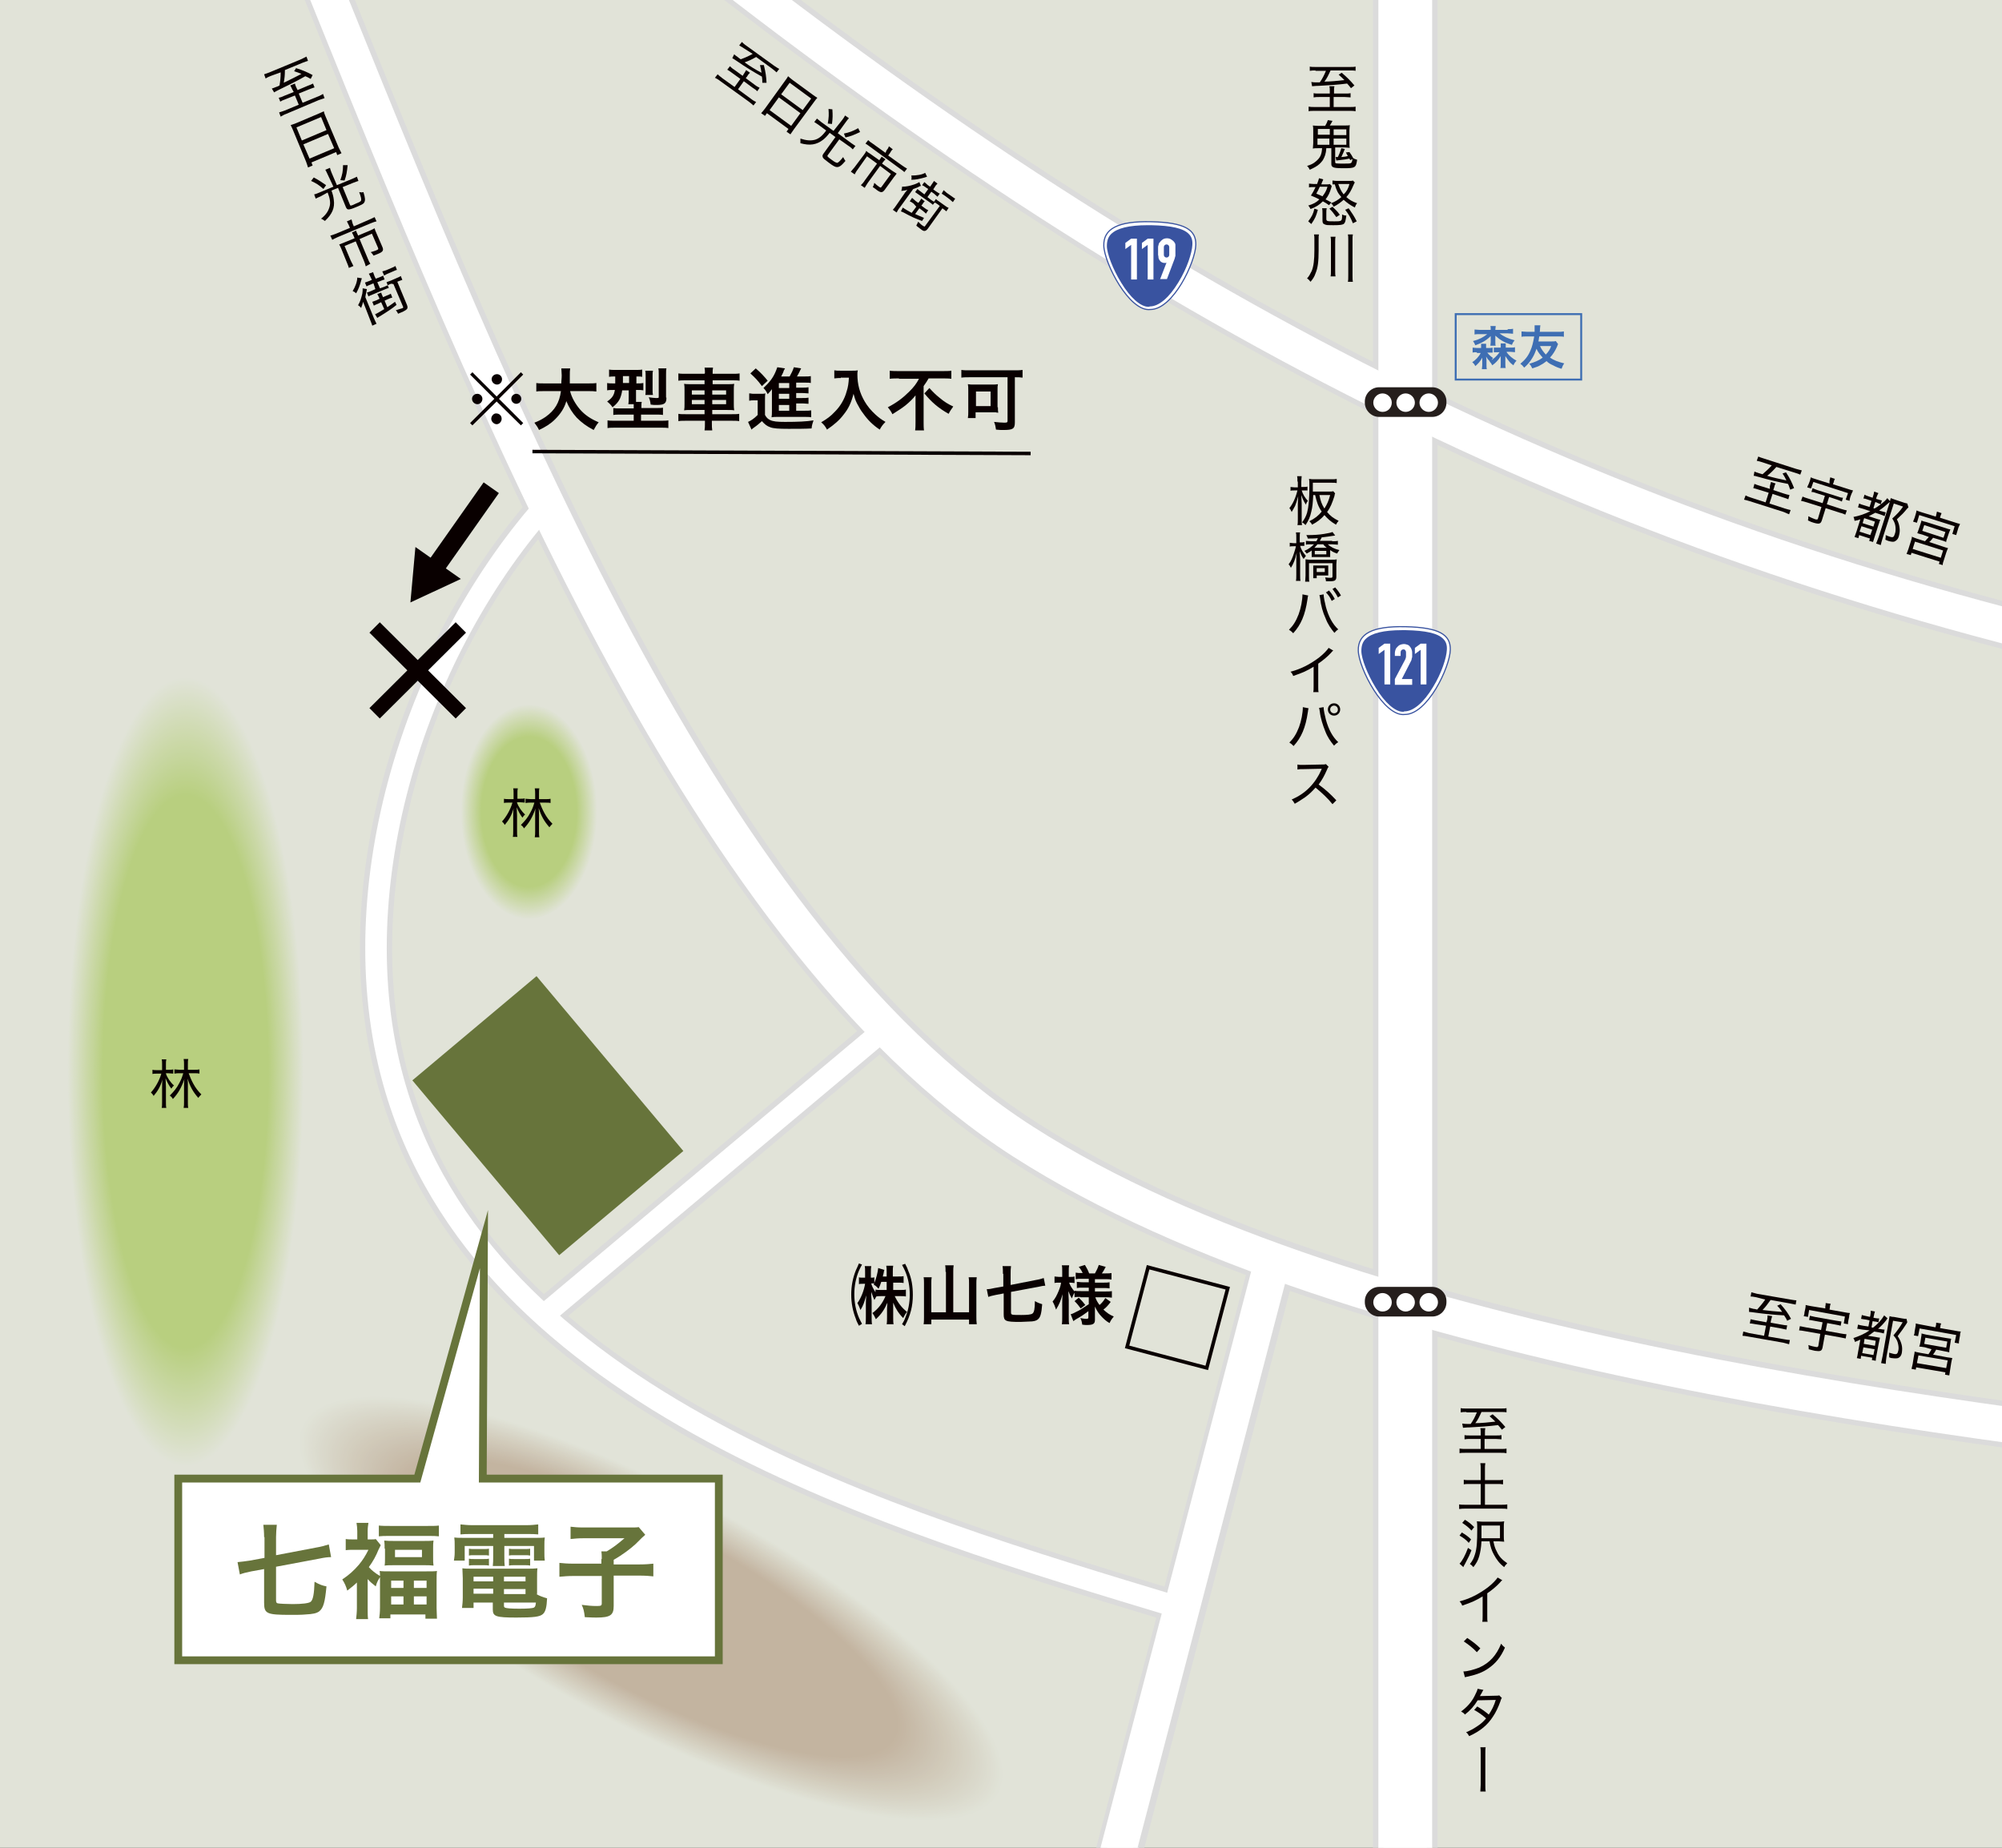 <?xml version="1.0" encoding="utf-8"?>
<!-- Generator: Adobe Illustrator 26.0.1, SVG Export Plug-In . SVG Version: 6.00 Build 0)  -->
<svg version="1.1" id="レイヤー_1" xmlns="http://www.w3.org/2000/svg" xmlns:xlink="http://www.w3.org/1999/xlink" x="0px"
	 y="0px" viewBox="0 0 520 480" style="enable-background:new 0 0 520 480;" xml:space="preserve">
<rect x="0" y="0" width="520" height="480" fill="#333333" stroke="none"/>
<style type="text/css">
	.st0{clip-path:url(#SVGID_00000037671561770587480550000015872174828224904592_);fill:#E1E3D8;}
	.st1{clip-path:url(#SVGID_00000037671561770587480550000015872174828224904592_);}
	.st2{fill:#DBDBDB;}
	.st3{fill:#FFFFFF;}
	.st4{fill:none;stroke:#DBDBDB;stroke-width:2.793;stroke-miterlimit:10;}
	.st5{fill:none;stroke:#FFFFFF;stroke-width:13.965;stroke-miterlimit:10;}
	.st6{fill:none;stroke:#FFFFFF;stroke-width:9.31;stroke-miterlimit:10;}
	.st7{fill:none;stroke:#FFFFFF;stroke-width:5.586;stroke-miterlimit:10;}
	.st8{fill:#E1E3D8;}
	.st9{fill:#E0E3D7;}
	.st10{fill:#E0E3D6;}
	.st11{fill:#DFE3D5;}
	.st12{fill:#DFE2D4;}
	.st13{fill:#DEE2D3;}
	.st14{fill:#DEE2D2;}
	.st15{fill:#DEE2D1;}
	.st16{fill:#DDE1D0;}
	.st17{fill:#DDE1CF;}
	.st18{fill:#DCE1CE;}
	.st19{fill:#DCE1CD;}
	.st20{fill:#DBE1CC;}
	.st21{fill:#DBE0CB;}
	.st22{fill:#DAE0CA;}
	.st23{fill:#DAE0C9;}
	.st24{fill:#D9E0C8;}
	.st25{fill:#D9DFC7;}
	.st26{fill:#D9DFC6;}
	.st27{fill:#D8DFC5;}
	.st28{fill:#D8DFC4;}
	.st29{fill:#D7DFC3;}
	.st30{fill:#D7DEC2;}
	.st31{fill:#D6DEC1;}
	.st32{fill:#D6DEC0;}
	.st33{fill:#D5DEBF;}
	.st34{fill:#D5DDBE;}
	.st35{fill:#D4DDBD;}
	.st36{fill:#D4DDBC;}
	.st37{fill:#D4DDBB;}
	.st38{fill:#D3DCBA;}
	.st39{fill:#D3DCB9;}
	.st40{fill:#D2DCB8;}
	.st41{fill:#D2DCB7;}
	.st42{fill:#D1DCB6;}
	.st43{fill:#D1DBB5;}
	.st44{fill:#D0DBB4;}
	.st45{fill:#D0DBB3;}
	.st46{fill:#D0DBB2;}
	.st47{fill:#CFDAB1;}
	.st48{fill:#CFDAB0;}
	.st49{fill:#CEDAAF;}
	.st50{fill:#CEDAAE;}
	.st51{fill:#CDDAAD;}
	.st52{fill:#CDD9AC;}
	.st53{fill:#CCD9AB;}
	.st54{fill:#CCD9AA;}
	.st55{fill:#CBD9A9;}
	.st56{fill:#CBD8A8;}
	.st57{fill:#CBD8A7;}
	.st58{fill:#CAD8A6;}
	.st59{fill:#CAD8A5;}
	.st60{fill:#C9D8A4;}
	.st61{fill:#C9D7A3;}
	.st62{fill:#C8D7A3;}
	.st63{fill:#C8D7A2;}
	.st64{fill:#C7D7A1;}
	.st65{fill:#C7D6A0;}
	.st66{fill:#C6D69F;}
	.st67{fill:#C6D69E;}
	.st68{fill:#C6D69D;}
	.st69{fill:#C5D69C;}
	.st70{fill:#C5D59B;}
	.st71{fill:#C4D59A;}
	.st72{fill:#C4D599;}
	.st73{fill:#C3D598;}
	.st74{fill:#C3D497;}
	.st75{fill:#C2D496;}
	.st76{fill:#C2D495;}
	.st77{fill:#C1D494;}
	.st78{fill:#C1D393;}
	.st79{fill:#C1D392;}
	.st80{fill:#C0D391;}
	.st81{fill:#C0D390;}
	.st82{fill:#BFD38F;}
	.st83{fill:#BFD28E;}
	.st84{fill:#BED28D;}
	.st85{fill:#BED28C;}
	.st86{fill:#BDD28B;}
	.st87{fill:#BDD18A;}
	.st88{fill:#BDD189;}
	.st89{fill:#BCD188;}
	.st90{fill:#BCD187;}
	.st91{fill:#BBD186;}
	.st92{fill:#BBD085;}
	.st93{fill:#BAD084;}
	.st94{fill:#BAD083;}
	.st95{fill:#B9D082;}
	.st96{fill:#B9CF81;}
	.st97{fill:#B8CF80;}
	.st98{fill:#B8CF7F;}
	.st99{fill:#E0E2D7;}
	.st100{fill:#E0E2D6;}
	.st101{fill:#DFE1D5;}
	.st102{fill:#DFE0D4;}
	.st103{fill:#DEDFD3;}
	.st104{fill:#DEDED2;}
	.st105{fill:#DDDDD1;}
	.st106{fill:#DDDDD0;}
	.st107{fill:#DCDCCF;}
	.st108{fill:#DBDBCE;}
	.st109{fill:#DBDACD;}
	.st110{fill:#DAD9CC;}
	.st111{fill:#DAD8CB;}
	.st112{fill:#D9D8CA;}
	.st113{fill:#D9D7C9;}
	.st114{fill:#D8D6C8;}
	.st115{fill:#D8D5C7;}
	.st116{fill:#D7D4C6;}
	.st117{fill:#D7D3C5;}
	.st118{fill:#D6D3C4;}
	.st119{fill:#D6D2C3;}
	.st120{fill:#D5D1C2;}
	.st121{fill:#D5D0C1;}
	.st122{fill:#D4CFC0;}
	.st123{fill:#D4CFBF;}
	.st124{fill:#D3CEBE;}
	.st125{fill:#D3CDBD;}
	.st126{fill:#D2CCBC;}
	.st127{fill:#D2CBBB;}
	.st128{fill:#D1CABA;}
	.st129{fill:#D1CAB9;}
	.st130{fill:#D0C9B8;}
	.st131{fill:#D0C8B7;}
	.st132{fill:#CFC7B7;}
	.st133{fill:#CEC6B6;}
	.st134{fill:#CEC5B5;}
	.st135{fill:#CDC5B4;}
	.st136{fill:#CDC4B3;}
	.st137{fill:#CCC3B2;}
	.st138{fill:#CCC2B1;}
	.st139{fill:#CBC1B0;}
	.st140{fill:#CBC0AF;}
	.st141{fill:#CAC0AE;}
	.st142{fill:#CABFAD;}
	.st143{fill:#C9BEAC;}
	.st144{fill:#C9BDAB;}
	.st145{fill:#C8BCAA;}
	.st146{fill:#C8BBA9;}
	.st147{fill:#C7BBA8;}
	.st148{fill:#C7BAA7;}
	.st149{fill:#C6B9A6;}
	.st150{fill:#C6B8A5;}
	.st151{fill:#C5B7A4;}
	.st152{fill:#C5B6A3;}
	.st153{fill:#C4B6A2;}
	.st154{fill:#C4B5A1;}
	.st155{fill:#C3B4A0;}
	.st156{fill:#090000;}
	.st157{clip-path:url(#SVGID_00000037671561770587480550000015872174828224904592_);fill:#67743B;}
	
		.st158{clip-path:url(#SVGID_00000037671561770587480550000015872174828224904592_);fill:none;stroke:#090000;stroke-width:0.931;stroke-miterlimit:10;}
	.st159{fill:none;stroke:#090000;stroke-width:4.837;stroke-miterlimit:10;}
	.st160{fill:none;stroke:#090000;stroke-width:3.806;stroke-miterlimit:10;}
	
		.st161{clip-path:url(#SVGID_00000037671561770587480550000015872174828224904592_);fill:none;stroke:#090000;stroke-width:0.906;stroke-miterlimit:10;}
	.st162{fill:#FFFFFF;stroke:#3953A0;stroke-width:0.297;stroke-miterlimit:10;}
	.st163{fill:#3953A0;}
	.st164{fill:none;stroke:#3E6EB3;stroke-width:0.503;stroke-miterlimit:10;}
	.st165{fill:#3E6EB3;}
	.st166{fill:#251E1C;}
	.st167{fill:none;stroke:#67743B;stroke-width:2.027;stroke-miterlimit:10;}
	.st168{fill:#67743B;}
</style>
<g>
	<defs>
		<rect id="SVGID_1_" width="520" height="480"/>
	</defs>
	<clipPath id="SVGID_00000032643465852683899890000015546383282223342225_">
		<use xlink:href="#SVGID_1_"  style="overflow:visible;"/>
	</clipPath>
	
		<rect style="clip-path:url(#SVGID_00000032643465852683899890000015546383282223342225_);fill:#E1E3D8;" width="520" height="480"/>
	<g style="clip-path:url(#SVGID_00000032643465852683899890000015546383282223342225_);">
		<g>
			<rect x="358" y="-36.3" class="st2" width="14" height="554.4"/>
			<path class="st2" d="M539.9,172.1c-138-33-252.4-92.3-382.6-198.3l5.9-7.2c63.9,52,120.8,90.6,179.2,121.6
				c62.7,33.3,128.1,57.7,199.7,74.9L539.9,172.1z"/>
			<path class="st2" d="M606.1,385c-52.3-5.7-113.3-12.8-173.9-25.2c-74.3-15.2-131.1-35.1-168.8-59.3
				c-37.1-23.8-71.8-66.1-106.1-129.4c-29.7-54.9-55.4-118.4-78-174.5c-2.3-5.6-4.5-11.1-6.7-16.6l8.6-3.5c2.2,5.5,4.5,11,6.7,16.6
				c22.5,55.9,48.1,119.2,77.6,173.6c33.5,61.9,67.2,103.1,102.9,126c86.8,55.6,257,74.2,338.7,83.1L606.1,385z"/>
			
				<rect x="207.7" y="419" transform="matrix(0.253 -0.968 0.968 0.253 -181.659 612.115)" class="st2" width="195.3" height="9.3"/>
			<path class="st2" d="M305.1,420.2l-3.3-1c-36.3-11-81.5-24.6-119.8-45.6c-45.2-24.8-72.2-54.9-82.5-91.9
				c-6.8-24.6-6.1-52.9,2.1-81.7c7.7-27,21.7-52.6,39.3-72l4.1,3.8c-17.1,18.8-30.6,43.6-38,69.8c-7.9,27.8-8.7,55-2.1,78.6
				c9.9,35.5,36,64.5,79.8,88.5c37.8,20.7,82.7,34.3,118.7,45.2l3.3,1L305.1,420.2z"/>
			
				<rect x="128.4" y="301.3" transform="matrix(0.766 -0.643 0.643 0.766 -151.984 190.74)" class="st2" width="115.1" height="5.6"/>
		</g>
		<g>
			<rect x="358" y="-36.3" class="st3" width="14" height="554.4"/>
			<path class="st3" d="M539.9,172.1c-138-33-252.4-92.3-382.6-198.3l5.9-7.2c63.9,52,120.8,90.6,179.2,121.6
				c62.7,33.3,128.1,57.7,199.7,74.9L539.9,172.1z"/>
			<path class="st3" d="M606.1,385c-52.3-5.7-113.3-12.8-173.9-25.2c-74.3-15.2-131.1-35.1-168.8-59.3
				c-37.1-23.8-71.8-66.1-106.1-129.4c-29.7-54.9-55.4-118.4-78-174.5c-2.3-5.6-4.5-11.1-6.7-16.6l8.6-3.5c2.2,5.5,4.5,11,6.7,16.6
				c22.5,55.9,48.1,119.2,77.6,173.6c33.5,61.9,67.2,103.1,102.9,126c86.8,55.6,257,74.2,338.7,83.1L606.1,385z"/>
			
				<rect x="207.7" y="419" transform="matrix(0.253 -0.968 0.968 0.253 -181.659 612.115)" class="st3" width="195.3" height="9.3"/>
			<path class="st3" d="M305.1,420.2l-3.3-1c-36.3-11-81.5-24.6-119.8-45.6c-45.2-24.8-72.2-54.9-82.5-91.9
				c-6.8-24.6-6.1-52.9,2.1-81.7c7.7-27,21.7-52.6,39.3-72l4.1,3.8c-17.1,18.8-30.6,43.6-38,69.8c-7.9,27.8-8.7,55-2.1,78.6
				c9.9,35.5,36,64.5,79.8,88.5c37.8,20.7,82.7,34.3,118.7,45.2l3.3,1L305.1,420.2z"/>
			
				<rect x="128.4" y="301.3" transform="matrix(0.766 -0.643 0.643 0.766 -151.984 190.74)" class="st3" width="115.1" height="5.6"/>
		</g>
		<g>
			<rect x="358" y="-36.3" class="st4" width="14" height="554.4"/>
			<path class="st4" d="M539.9,172.1c-138-33-252.4-92.3-382.6-198.3l5.9-7.2c63.9,52,120.8,90.6,179.2,121.6
				c62.7,33.3,128.1,57.7,199.7,74.9L539.9,172.1z"/>
			<path class="st4" d="M606.1,385c-52.3-5.7-113.3-12.8-173.9-25.2c-74.3-15.2-131.1-35.1-168.8-59.3
				c-37.1-23.8-71.8-66.1-106.1-129.4c-29.7-54.9-55.4-118.4-78-174.5c-2.3-5.6-4.5-11.1-6.7-16.6l8.6-3.5c2.2,5.5,4.5,11,6.7,16.6
				c22.5,55.9,48.1,119.2,77.6,173.6c33.5,61.9,67.2,103.1,102.9,126c86.8,55.6,257,74.2,338.7,83.1L606.1,385z"/>
			
				<rect x="207.7" y="419" transform="matrix(0.253 -0.968 0.968 0.253 -181.659 612.115)" class="st4" width="195.3" height="9.3"/>
			<path class="st4" d="M305.1,420.2l-3.3-1c-36.3-11-81.5-24.6-119.8-45.6c-45.2-24.8-72.2-54.9-82.5-91.9
				c-6.8-24.6-6.1-52.9,2.1-81.7c7.7-27,21.7-52.6,39.3-72l4.1,3.8c-17.1,18.8-30.6,43.6-38,69.8c-7.9,27.8-8.7,55-2.1,78.6
				c9.9,35.5,36,64.5,79.8,88.5c37.8,20.7,82.7,34.3,118.7,45.2l3.3,1L305.1,420.2z"/>
			
				<rect x="128.4" y="301.3" transform="matrix(0.766 -0.643 0.643 0.766 -151.984 190.74)" class="st4" width="115.1" height="5.6"/>
		</g>
	</g>
	<g style="clip-path:url(#SVGID_00000032643465852683899890000015546383282223342225_);">
		<line class="st5" x1="365" y1="-36.3" x2="365" y2="518.1"/>
		<path class="st6" d="M160.2-29.8c120.1,97.8,233,162,380.8,197.4"/>
		<path class="st6" d="M76.8-21.8c47.5,117.3,103.3,263.5,189,318.4s246.7,73.6,340.8,83.8"/>
		<line class="st6" x1="330.1" y1="329.1" x2="280.7" y2="518.1"/>
		<path class="st7" d="M305.9,417.5c-73.7-22.3-180.6-53.4-203.7-136.6c-14.1-50.6,6.1-112.8,40.8-151"/>
		<line class="st7" x1="230.1" y1="267.1" x2="141.9" y2="341.1"/>
	</g>
	<g style="clip-path:url(#SVGID_00000032643465852683899890000015546383282223342225_);">
		<ellipse class="st8" cx="137.4" cy="210.9" rx="17.7" ry="27.9"/>
		<ellipse class="st9" cx="137.4" cy="210.9" rx="17.6" ry="27.8"/>
		<ellipse class="st10" cx="137.4" cy="210.9" rx="17.6" ry="27.7"/>
		<ellipse class="st11" cx="137.4" cy="210.9" rx="17.5" ry="27.7"/>
		<ellipse class="st12" cx="137.4" cy="210.9" rx="17.5" ry="27.6"/>
		<ellipse class="st13" cx="137.4" cy="210.9" rx="17.4" ry="27.5"/>
		<ellipse class="st14" cx="137.4" cy="210.9" rx="17.3" ry="27.4"/>
		<ellipse class="st15" cx="137.4" cy="210.9" rx="17.3" ry="27.3"/>
		<ellipse class="st16" cx="137.4" cy="210.9" rx="17.2" ry="27.2"/>
		<ellipse class="st17" cx="137.4" cy="210.9" rx="17.2" ry="27.1"/>
		<ellipse class="st18" cx="137.4" cy="210.9" rx="17.1" ry="27"/>
		<ellipse class="st19" cx="137.4" cy="210.9" rx="17" ry="26.9"/>
		<ellipse class="st20" cx="137.4" cy="210.9" rx="17" ry="26.8"/>
		<ellipse class="st21" cx="137.4" cy="210.9" rx="16.9" ry="26.7"/>
		<ellipse class="st22" cx="137.4" cy="210.9" rx="16.9" ry="26.6"/>
		<ellipse class="st23" cx="137.4" cy="210.9" rx="16.8" ry="26.5"/>
		<ellipse class="st24" cx="137.4" cy="210.9" rx="16.7" ry="26.4"/>
		<ellipse class="st25" cx="137.4" cy="210.9" rx="16.7" ry="26.3"/>
		<ellipse class="st26" cx="137.4" cy="210.9" rx="16.6" ry="26.3"/>
		<ellipse class="st27" cx="137.4" cy="210.9" rx="16.6" ry="26.2"/>
		<ellipse class="st28" cx="137.4" cy="210.9" rx="16.5" ry="26.1"/>
		<ellipse class="st29" cx="137.4" cy="210.9" rx="16.5" ry="26"/>
		<ellipse class="st30" cx="137.4" cy="210.9" rx="16.4" ry="25.9"/>
		<ellipse class="st31" cx="137.4" cy="210.9" rx="16.3" ry="25.8"/>
		<ellipse class="st32" cx="137.4" cy="210.9" rx="16.3" ry="25.7"/>
		<ellipse class="st33" cx="137.4" cy="210.9" rx="16.2" ry="25.6"/>
		<ellipse class="st34" cx="137.4" cy="210.9" rx="16.2" ry="25.5"/>
		<ellipse class="st35" cx="137.4" cy="210.9" rx="16.1" ry="25.4"/>
		<ellipse class="st36" cx="137.4" cy="210.9" rx="16" ry="25.3"/>
		<ellipse class="st37" cx="137.4" cy="210.9" rx="16" ry="25.2"/>
		<ellipse class="st38" cx="137.4" cy="210.9" rx="15.9" ry="25.1"/>
		<ellipse class="st39" cx="137.4" cy="210.9" rx="15.9" ry="25"/>
		<ellipse class="st40" cx="137.4" cy="210.9" rx="15.8" ry="25"/>
		<ellipse class="st41" cx="137.4" cy="210.9" rx="15.7" ry="24.9"/>
		<ellipse class="st42" cx="137.4" cy="210.9" rx="15.7" ry="24.8"/>
		<ellipse class="st43" cx="137.4" cy="210.9" rx="15.6" ry="24.7"/>
		<ellipse class="st44" cx="137.4" cy="210.9" rx="15.6" ry="24.6"/>
		<ellipse class="st45" cx="137.4" cy="210.9" rx="15.5" ry="24.5"/>
		<ellipse class="st46" cx="137.4" cy="210.9" rx="15.4" ry="24.4"/>
		<ellipse class="st47" cx="137.4" cy="210.9" rx="15.4" ry="24.3"/>
		<ellipse class="st48" cx="137.4" cy="210.9" rx="15.3" ry="24.2"/>
		<ellipse class="st49" cx="137.4" cy="210.9" rx="15.3" ry="24.1"/>
		<ellipse class="st50" cx="137.4" cy="210.9" rx="15.2" ry="24"/>
		<ellipse class="st51" cx="137.4" cy="210.9" rx="15.2" ry="23.9"/>
		<ellipse class="st52" cx="137.4" cy="210.9" rx="15.1" ry="23.8"/>
		<ellipse class="st53" cx="137.4" cy="210.9" rx="15" ry="23.7"/>
		<ellipse class="st54" cx="137.4" cy="210.9" rx="15" ry="23.6"/>
		<ellipse class="st55" cx="137.4" cy="210.9" rx="14.9" ry="23.6"/>
		<ellipse class="st56" cx="137.4" cy="210.9" rx="14.9" ry="23.5"/>
		<ellipse class="st57" cx="137.4" cy="210.9" rx="14.8" ry="23.4"/>
		<ellipse class="st58" cx="137.4" cy="210.9" rx="14.7" ry="23.3"/>
		<ellipse class="st59" cx="137.4" cy="210.9" rx="14.7" ry="23.2"/>
		<ellipse class="st60" cx="137.4" cy="210.9" rx="14.6" ry="23.1"/>
		<ellipse class="st61" cx="137.4" cy="210.9" rx="14.6" ry="23"/>
		<ellipse class="st62" cx="137.4" cy="210.9" rx="14.5" ry="22.9"/>
		<ellipse class="st63" cx="137.4" cy="210.9" rx="14.4" ry="22.8"/>
		<ellipse class="st64" cx="137.4" cy="210.9" rx="14.4" ry="22.7"/>
		<ellipse class="st65" cx="137.4" cy="210.9" rx="14.3" ry="22.6"/>
		<ellipse class="st66" cx="137.4" cy="210.9" rx="14.3" ry="22.5"/>
		<ellipse class="st67" cx="137.4" cy="210.9" rx="14.2" ry="22.4"/>
		<ellipse class="st68" cx="137.4" cy="210.9" rx="14.2" ry="22.3"/>
		<ellipse class="st69" cx="137.4" cy="210.9" rx="14.1" ry="22.3"/>
		<ellipse class="st70" cx="137.4" cy="210.9" rx="14" ry="22.2"/>
		<ellipse class="st71" cx="137.4" cy="210.9" rx="14" ry="22.1"/>
		<ellipse class="st72" cx="137.4" cy="210.9" rx="13.9" ry="22"/>
		<ellipse class="st73" cx="137.4" cy="210.9" rx="13.9" ry="21.9"/>
		<ellipse class="st74" cx="137.4" cy="210.9" rx="13.8" ry="21.8"/>
		<ellipse class="st75" cx="137.4" cy="210.9" rx="13.7" ry="21.7"/>
		<ellipse class="st76" cx="137.4" cy="210.9" rx="13.7" ry="21.6"/>
		<ellipse class="st77" cx="137.4" cy="210.9" rx="13.6" ry="21.5"/>
		<ellipse class="st78" cx="137.4" cy="210.9" rx="13.6" ry="21.4"/>
		<ellipse class="st79" cx="137.4" cy="210.9" rx="13.5" ry="21.3"/>
		<ellipse class="st80" cx="137.4" cy="210.9" rx="13.4" ry="21.2"/>
		<ellipse class="st81" cx="137.4" cy="210.9" rx="13.4" ry="21.1"/>
		<ellipse class="st82" cx="137.4" cy="210.9" rx="13.3" ry="21"/>
		<ellipse class="st83" cx="137.4" cy="210.9" rx="13.3" ry="20.9"/>
		<ellipse class="st84" cx="137.4" cy="210.9" rx="13.2" ry="20.9"/>
		<ellipse class="st85" cx="137.4" cy="210.9" rx="13.1" ry="20.8"/>
		<ellipse class="st86" cx="137.4" cy="210.9" rx="13.1" ry="20.7"/>
		<ellipse class="st87" cx="137.4" cy="210.9" rx="13" ry="20.6"/>
		<ellipse class="st88" cx="137.4" cy="210.9" rx="13" ry="20.5"/>
		<ellipse class="st89" cx="137.4" cy="210.9" rx="12.9" ry="20.4"/>
		<ellipse class="st90" cx="137.4" cy="210.9" rx="12.9" ry="20.3"/>
		<ellipse class="st91" cx="137.4" cy="210.9" rx="12.8" ry="20.2"/>
		<ellipse class="st92" cx="137.4" cy="210.9" rx="12.7" ry="20.1"/>
		<ellipse class="st93" cx="137.4" cy="210.9" rx="12.7" ry="20"/>
		<ellipse class="st94" cx="137.4" cy="210.9" rx="12.6" ry="19.9"/>
		<ellipse class="st95" cx="137.4" cy="210.9" rx="12.6" ry="19.8"/>
		<ellipse class="st96" cx="137.4" cy="210.9" rx="12.5" ry="19.7"/>
		<ellipse class="st97" cx="137.4" cy="210.9" rx="12.4" ry="19.6"/>
		<ellipse class="st98" cx="137.4" cy="210.9" rx="12.4" ry="19.6"/>
	</g>
	<g style="clip-path:url(#SVGID_00000032643465852683899890000015546383282223342225_);">
		<ellipse class="st8" cx="48.2" cy="278.4" rx="30.7" ry="102.6"/>
		<ellipse class="st9" cx="48.2" cy="278.4" rx="30.6" ry="102.3"/>
		<ellipse class="st10" cx="48.2" cy="278.4" rx="30.5" ry="101.9"/>
		<ellipse class="st11" cx="48.2" cy="278.4" rx="30.4" ry="101.6"/>
		<ellipse class="st12" cx="48.2" cy="278.4" rx="30.3" ry="101.3"/>
		<ellipse class="st13" cx="48.2" cy="278.4" rx="30.2" ry="100.9"/>
		<ellipse class="st14" cx="48.2" cy="278.4" rx="30.1" ry="100.6"/>
		<ellipse class="st15" cx="48.2" cy="278.4" rx="30" ry="100.2"/>
		<ellipse class="st16" cx="48.2" cy="278.4" rx="29.9" ry="99.9"/>
		<ellipse class="st17" cx="48.2" cy="278.4" rx="29.8" ry="99.5"/>
		<ellipse class="st18" cx="48.2" cy="278.4" rx="29.7" ry="99.2"/>
		<ellipse class="st19" cx="48.2" cy="278.4" rx="29.6" ry="98.9"/>
		<ellipse class="st20" cx="48.2" cy="278.4" rx="29.5" ry="98.5"/>
		<ellipse class="st21" cx="48.2" cy="278.4" rx="29.4" ry="98.2"/>
		<ellipse class="st22" cx="48.2" cy="278.4" rx="29.3" ry="97.8"/>
		<ellipse class="st23" cx="48.2" cy="278.4" rx="29.2" ry="97.5"/>
		<ellipse class="st24" cx="48.2" cy="278.4" rx="29.1" ry="97.2"/>
		<ellipse class="st25" cx="48.2" cy="278.4" rx="29" ry="96.8"/>
		<ellipse class="st26" cx="48.2" cy="278.4" rx="28.9" ry="96.5"/>
		<ellipse class="st27" cx="48.2" cy="278.4" rx="28.8" ry="96.1"/>
		<ellipse class="st28" cx="48.2" cy="278.4" rx="28.6" ry="95.8"/>
		<ellipse class="st29" cx="48.2" cy="278.4" rx="28.5" ry="95.4"/>
		<ellipse class="st30" cx="48.2" cy="278.4" rx="28.4" ry="95.1"/>
		<ellipse class="st31" cx="48.2" cy="278.4" rx="28.3" ry="94.8"/>
		<ellipse class="st32" cx="48.2" cy="278.4" rx="28.2" ry="94.4"/>
		<ellipse class="st33" cx="48.2" cy="278.4" rx="28.1" ry="94.1"/>
		<ellipse class="st34" cx="48.2" cy="278.4" rx="28" ry="93.7"/>
		<ellipse class="st35" cx="48.2" cy="278.4" rx="27.9" ry="93.4"/>
		<ellipse class="st36" cx="48.2" cy="278.4" rx="27.8" ry="93"/>
		<ellipse class="st37" cx="48.2" cy="278.4" rx="27.7" ry="92.7"/>
		<ellipse class="st38" cx="48.2" cy="278.4" rx="27.6" ry="92.4"/>
		<ellipse class="st39" cx="48.2" cy="278.4" rx="27.5" ry="92"/>
		<ellipse class="st40" cx="48.2" cy="278.4" rx="27.4" ry="91.7"/>
		<ellipse class="st41" cx="48.2" cy="278.4" rx="27.3" ry="91.3"/>
		<ellipse class="st42" cx="48.2" cy="278.4" rx="27.2" ry="91"/>
		<ellipse class="st43" cx="48.2" cy="278.4" rx="27.1" ry="90.7"/>
		<ellipse class="st44" cx="48.2" cy="278.4" rx="27" ry="90.3"/>
		<ellipse class="st45" cx="48.2" cy="278.4" rx="26.9" ry="90"/>
		<ellipse class="st46" cx="48.2" cy="278.4" rx="26.8" ry="89.6"/>
		<ellipse class="st47" cx="48.2" cy="278.4" rx="26.7" ry="89.3"/>
		<ellipse class="st48" cx="48.2" cy="278.4" rx="26.6" ry="88.9"/>
		<ellipse class="st49" cx="48.2" cy="278.4" rx="26.5" ry="88.6"/>
		<ellipse class="st50" cx="48.2" cy="278.4" rx="26.4" ry="88.3"/>
		<ellipse class="st51" cx="48.2" cy="278.4" rx="26.3" ry="87.9"/>
		<ellipse class="st52" cx="48.2" cy="278.4" rx="26.2" ry="87.6"/>
		<ellipse class="st53" cx="48.2" cy="278.4" rx="26.1" ry="87.2"/>
		<ellipse class="st54" cx="48.2" cy="278.4" rx="26" ry="86.9"/>
		<ellipse class="st55" cx="48.2" cy="278.4" rx="25.9" ry="86.5"/>
		<ellipse class="st56" cx="48.2" cy="278.4" rx="25.8" ry="86.2"/>
		<ellipse class="st57" cx="48.2" cy="278.4" rx="25.7" ry="85.9"/>
		<ellipse class="st58" cx="48.2" cy="278.4" rx="25.6" ry="85.5"/>
		<ellipse class="st59" cx="48.2" cy="278.4" rx="25.5" ry="85.2"/>
		<ellipse class="st60" cx="48.2" cy="278.4" rx="25.4" ry="84.8"/>
		<ellipse class="st61" cx="48.2" cy="278.4" rx="25.3" ry="84.5"/>
		<ellipse class="st62" cx="48.2" cy="278.4" rx="25.2" ry="84.2"/>
		<ellipse class="st63" cx="48.2" cy="278.4" rx="25.1" ry="83.8"/>
		<ellipse class="st64" cx="48.2" cy="278.4" rx="25" ry="83.5"/>
		<ellipse class="st65" cx="48.2" cy="278.4" rx="24.9" ry="83.1"/>
		<ellipse class="st66" cx="48.2" cy="278.4" rx="24.8" ry="82.8"/>
		<ellipse class="st67" cx="48.2" cy="278.4" rx="24.7" ry="82.4"/>
		<ellipse class="st68" cx="48.2" cy="278.4" rx="24.6" ry="82.1"/>
		<ellipse class="st69" cx="48.2" cy="278.4" rx="24.5" ry="81.8"/>
		<ellipse class="st70" cx="48.2" cy="278.4" rx="24.4" ry="81.4"/>
		<ellipse class="st71" cx="48.2" cy="278.4" rx="24.2" ry="81.1"/>
		<ellipse class="st72" cx="48.2" cy="278.4" rx="24.1" ry="80.7"/>
		<ellipse class="st73" cx="48.2" cy="278.4" rx="24" ry="80.4"/>
		<ellipse class="st74" cx="48.2" cy="278.4" rx="23.9" ry="80.1"/>
		<ellipse class="st75" cx="48.2" cy="278.4" rx="23.8" ry="79.7"/>
		<ellipse class="st76" cx="48.2" cy="278.4" rx="23.7" ry="79.4"/>
		<ellipse class="st77" cx="48.2" cy="278.4" rx="23.6" ry="79"/>
		<ellipse class="st78" cx="48.2" cy="278.4" rx="23.5" ry="78.7"/>
		<ellipse class="st79" cx="48.2" cy="278.4" rx="23.4" ry="78.3"/>
		<ellipse class="st80" cx="48.2" cy="278.4" rx="23.3" ry="78"/>
		<ellipse class="st81" cx="48.2" cy="278.4" rx="23.2" ry="77.7"/>
		<ellipse class="st82" cx="48.2" cy="278.4" rx="23.1" ry="77.3"/>
		<ellipse class="st83" cx="48.2" cy="278.4" rx="23" ry="77"/>
		<ellipse class="st84" cx="48.2" cy="278.4" rx="22.9" ry="76.6"/>
		<ellipse class="st85" cx="48.2" cy="278.4" rx="22.8" ry="76.3"/>
		<ellipse class="st86" cx="48.2" cy="278.4" rx="22.7" ry="75.9"/>
		<ellipse class="st87" cx="48.2" cy="278.4" rx="22.6" ry="75.6"/>
		<ellipse class="st88" cx="48.2" cy="278.4" rx="22.5" ry="75.3"/>
		<ellipse class="st89" cx="48.2" cy="278.4" rx="22.4" ry="74.9"/>
		<ellipse class="st90" cx="48.2" cy="278.4" rx="22.3" ry="74.6"/>
		<ellipse class="st91" cx="48.2" cy="278.4" rx="22.2" ry="74.2"/>
		<ellipse class="st92" cx="48.2" cy="278.4" rx="22.1" ry="73.9"/>
		<ellipse class="st93" cx="48.2" cy="278.4" rx="22" ry="73.6"/>
		<ellipse class="st94" cx="48.2" cy="278.4" rx="21.9" ry="73.2"/>
		<ellipse class="st95" cx="48.2" cy="278.4" rx="21.8" ry="72.9"/>
		<ellipse class="st96" cx="48.2" cy="278.4" rx="21.7" ry="72.5"/>
		<ellipse class="st97" cx="48.2" cy="278.4" rx="21.6" ry="72.2"/>
		<ellipse class="st98" cx="48.2" cy="278.4" rx="21.5" ry="71.8"/>
	</g>
	<g style="clip-path:url(#SVGID_00000032643465852683899890000015546383282223342225_);">
		
			<ellipse transform="matrix(0.469 -0.883 0.883 0.469 -279.34 371.191)" class="st8" cx="169.2" cy="418" rx="30.7" ry="102.6"/>
		
			<ellipse transform="matrix(0.469 -0.883 0.883 0.469 -279.34 371.191)" class="st99" cx="169.2" cy="418" rx="30.5" ry="102.1"/>
		
			<ellipse transform="matrix(0.469 -0.883 0.883 0.469 -279.34 371.191)" class="st100" cx="169.2" cy="418" rx="30.4" ry="101.5"/>
		
			<ellipse transform="matrix(0.469 -0.883 0.883 0.469 -279.34 371.191)" class="st101" cx="169.2" cy="418" rx="30.2" ry="101"/>
		
			<ellipse transform="matrix(0.469 -0.883 0.883 0.469 -279.34 371.191)" class="st102" cx="169.2" cy="418" rx="30" ry="100.5"/>
		
			<ellipse transform="matrix(0.469 -0.883 0.883 0.469 -279.34 371.191)" class="st103" cx="169.2" cy="418" rx="29.9" ry="99.9"/>
		
			<ellipse transform="matrix(0.469 -0.883 0.883 0.469 -279.34 371.191)" class="st104" cx="169.2" cy="418" rx="29.7" ry="99.4"/>
		
			<ellipse transform="matrix(0.469 -0.883 0.883 0.469 -279.34 371.191)" class="st105" cx="169.2" cy="418" rx="29.6" ry="98.8"/>
		
			<ellipse transform="matrix(0.469 -0.883 0.883 0.469 -279.34 371.191)" class="st106" cx="169.2" cy="418" rx="29.4" ry="98.3"/>
		
			<ellipse transform="matrix(0.469 -0.883 0.883 0.469 -279.34 371.191)" class="st107" cx="169.2" cy="418" rx="29.2" ry="97.8"/>
		
			<ellipse transform="matrix(0.469 -0.883 0.883 0.469 -279.34 371.191)" class="st108" cx="169.2" cy="418" rx="29.1" ry="97.2"/>
		
			<ellipse transform="matrix(0.469 -0.883 0.883 0.469 -279.34 371.191)" class="st109" cx="169.2" cy="418" rx="28.9" ry="96.7"/>
		
			<ellipse transform="matrix(0.469 -0.883 0.883 0.469 -279.34 371.191)" class="st110" cx="169.2" cy="418" rx="28.8" ry="96.1"/>
		
			<ellipse transform="matrix(0.469 -0.883 0.883 0.469 -279.34 371.191)" class="st111" cx="169.2" cy="418" rx="28.6" ry="95.6"/>
		
			<ellipse transform="matrix(0.469 -0.883 0.883 0.469 -279.34 371.191)" class="st112" cx="169.2" cy="418" rx="28.4" ry="95.1"/>
		
			<ellipse transform="matrix(0.469 -0.883 0.883 0.469 -279.34 371.191)" class="st113" cx="169.2" cy="418" rx="28.3" ry="94.5"/>
		
			<ellipse transform="matrix(0.469 -0.883 0.883 0.469 -279.34 371.191)" class="st114" cx="169.2" cy="418" rx="28.1" ry="94"/>
		
			<ellipse transform="matrix(0.469 -0.883 0.883 0.469 -279.34 371.191)" class="st115" cx="169.2" cy="418" rx="27.9" ry="93.4"/>
		
			<ellipse transform="matrix(0.469 -0.883 0.883 0.469 -279.34 371.191)" class="st116" cx="169.2" cy="418" rx="27.8" ry="92.9"/>
		
			<ellipse transform="matrix(0.469 -0.883 0.883 0.469 -279.34 371.191)" class="st117" cx="169.2" cy="418" rx="27.6" ry="92.4"/>
		
			<ellipse transform="matrix(0.469 -0.883 0.883 0.469 -279.34 371.191)" class="st118" cx="169.2" cy="418" rx="27.5" ry="91.8"/>
		
			<ellipse transform="matrix(0.469 -0.883 0.883 0.469 -279.34 371.191)" class="st119" cx="169.2" cy="418" rx="27.3" ry="91.3"/>
		
			<ellipse transform="matrix(0.469 -0.883 0.883 0.469 -279.34 371.191)" class="st120" cx="169.2" cy="418" rx="27.1" ry="90.7"/>
		
			<ellipse transform="matrix(0.469 -0.883 0.883 0.469 -279.34 371.191)" class="st121" cx="169.2" cy="418" rx="27" ry="90.2"/>
		
			<ellipse transform="matrix(0.469 -0.883 0.883 0.469 -279.34 371.191)" class="st122" cx="169.2" cy="418" rx="26.8" ry="89.7"/>
		
			<ellipse transform="matrix(0.469 -0.883 0.883 0.469 -279.34 371.191)" class="st123" cx="169.2" cy="418" rx="26.7" ry="89.1"/>
		
			<ellipse transform="matrix(0.469 -0.883 0.883 0.469 -279.34 371.191)" class="st124" cx="169.2" cy="418" rx="26.5" ry="88.6"/>
		
			<ellipse transform="matrix(0.469 -0.883 0.883 0.469 -279.34 371.191)" class="st125" cx="169.2" cy="418" rx="26.3" ry="88"/>
		
			<ellipse transform="matrix(0.469 -0.883 0.883 0.469 -279.34 371.191)" class="st126" cx="169.2" cy="418" rx="26.2" ry="87.5"/>
		<ellipse transform="matrix(0.469 -0.883 0.883 0.469 -279.34 371.191)" class="st127" cx="169.2" cy="418" rx="26" ry="87"/>
		
			<ellipse transform="matrix(0.469 -0.883 0.883 0.469 -279.34 371.191)" class="st128" cx="169.2" cy="418" rx="25.8" ry="86.4"/>
		
			<ellipse transform="matrix(0.469 -0.883 0.883 0.469 -279.34 371.191)" class="st129" cx="169.2" cy="418" rx="25.7" ry="85.9"/>
		
			<ellipse transform="matrix(0.469 -0.883 0.883 0.469 -279.34 371.191)" class="st130" cx="169.2" cy="418" rx="25.5" ry="85.3"/>
		
			<ellipse transform="matrix(0.469 -0.883 0.883 0.469 -279.34 371.191)" class="st131" cx="169.2" cy="418" rx="25.4" ry="84.8"/>
		
			<ellipse transform="matrix(0.469 -0.883 0.883 0.469 -279.34 371.191)" class="st132" cx="169.2" cy="418" rx="25.2" ry="84.3"/>
		
			<ellipse transform="matrix(0.469 -0.883 0.883 0.469 -279.34 371.191)" class="st133" cx="169.2" cy="418" rx="25" ry="83.7"/>
		
			<ellipse transform="matrix(0.469 -0.883 0.883 0.469 -279.34 371.191)" class="st134" cx="169.2" cy="418" rx="24.9" ry="83.2"/>
		
			<ellipse transform="matrix(0.469 -0.883 0.883 0.469 -279.34 371.191)" class="st135" cx="169.2" cy="418" rx="24.7" ry="82.6"/>
		
			<ellipse transform="matrix(0.469 -0.883 0.883 0.469 -279.34 371.191)" class="st136" cx="169.2" cy="418" rx="24.6" ry="82.1"/>
		
			<ellipse transform="matrix(0.469 -0.883 0.883 0.469 -279.34 371.191)" class="st137" cx="169.2" cy="418" rx="24.4" ry="81.6"/>
		
			<ellipse transform="matrix(0.469 -0.883 0.883 0.469 -279.34 371.191)" class="st138" cx="169.2" cy="418" rx="24.2" ry="81"/>
		
			<ellipse transform="matrix(0.469 -0.883 0.883 0.469 -279.34 371.191)" class="st139" cx="169.2" cy="418" rx="24.1" ry="80.5"/>
		
			<ellipse transform="matrix(0.469 -0.883 0.883 0.469 -279.34 371.191)" class="st140" cx="169.2" cy="418" rx="23.9" ry="79.9"/>
		
			<ellipse transform="matrix(0.469 -0.883 0.883 0.469 -279.34 371.191)" class="st141" cx="169.2" cy="418" rx="23.7" ry="79.4"/>
		
			<ellipse transform="matrix(0.469 -0.883 0.883 0.469 -279.34 371.191)" class="st142" cx="169.2" cy="418" rx="23.6" ry="78.9"/>
		
			<ellipse transform="matrix(0.469 -0.883 0.883 0.469 -279.34 371.191)" class="st143" cx="169.2" cy="418" rx="23.4" ry="78.3"/>
		
			<ellipse transform="matrix(0.469 -0.883 0.883 0.469 -279.34 371.191)" class="st144" cx="169.2" cy="418" rx="23.3" ry="77.8"/>
		
			<ellipse transform="matrix(0.469 -0.883 0.883 0.469 -279.34 371.191)" class="st145" cx="169.2" cy="418" rx="23.1" ry="77.2"/>
		
			<ellipse transform="matrix(0.469 -0.883 0.883 0.469 -279.34 371.191)" class="st146" cx="169.2" cy="418" rx="22.9" ry="76.7"/>
		
			<ellipse transform="matrix(0.469 -0.883 0.883 0.469 -279.34 371.191)" class="st147" cx="169.2" cy="418" rx="22.8" ry="76.2"/>
		
			<ellipse transform="matrix(0.469 -0.883 0.883 0.469 -279.34 371.191)" class="st148" cx="169.2" cy="418" rx="22.6" ry="75.6"/>
		
			<ellipse transform="matrix(0.469 -0.883 0.883 0.469 -279.34 371.191)" class="st149" cx="169.2" cy="418" rx="22.5" ry="75.1"/>
		
			<ellipse transform="matrix(0.469 -0.883 0.883 0.469 -279.34 371.191)" class="st150" cx="169.2" cy="418" rx="22.3" ry="74.5"/>
		
			<ellipse transform="matrix(0.469 -0.883 0.883 0.469 -279.34 371.191)" class="st151" cx="169.2" cy="418" rx="22.1" ry="74"/>
		
			<ellipse transform="matrix(0.469 -0.883 0.883 0.469 -279.34 371.191)" class="st152" cx="169.2" cy="418" rx="22" ry="73.5"/>
		
			<ellipse transform="matrix(0.469 -0.883 0.883 0.469 -279.34 371.191)" class="st153" cx="169.2" cy="418" rx="21.8" ry="72.9"/>
		
			<ellipse transform="matrix(0.469 -0.883 0.883 0.469 -279.34 371.191)" class="st154" cx="169.2" cy="418" rx="21.6" ry="72.4"/>
		
			<ellipse transform="matrix(0.469 -0.883 0.883 0.469 -279.34 371.191)" class="st155" cx="169.2" cy="418" rx="21.5" ry="71.8"/>
	</g>
	<g style="clip-path:url(#SVGID_00000032643465852683899890000015546383282223342225_);">
		<path class="st156" d="M223.1,344.4c-0.4-0.8-0.6-1.1-0.8-1.8c-0.8-2-1.2-4.1-1.2-6.3s0.4-4.3,1.2-6.3c0.3-0.6,0.4-0.9,0.8-1.8
			l0.8,0.3c-0.4,0.8-0.6,1.1-0.8,1.6c-0.8,1.9-1.2,4-1.2,6.1c0,2.2,0.4,4.2,1.2,6.1c0.3,0.6,0.4,0.9,0.8,1.6L223.1,344.4z
			 M232,335.1h1.9c0.6,0,1,0,1.4-0.1v1.8c-0.4-0.1-0.9-0.1-1.4-0.1h-1.5c0.8,1.7,1.9,3.1,3.2,4.1c-0.5,0.6-0.6,0.8-1,1.6
			c-1.2-1.2-2-2.5-2.6-4c0,0.3,0,0.3,0,0.6c0,0.1,0,0.2,0,0.4c0,0.2,0,0.4,0,0.6v2.1c0,0.8,0,1.4,0.1,1.9h-1.8
			c0.1-0.5,0.1-1.2,0.1-1.9v-2c0-0.2,0-0.5,0.1-1.7c-0.8,1.8-1.5,2.9-3,4.3c-0.4-0.9-0.5-1-0.9-1.6c1.5-1.1,2.6-2.5,3.4-4.4h-1
			c-0.6,0-1,0-1.4,0.1v0l-0.1,0.2c-0.2,0.4-0.2,0.4-0.4,0.7c-0.3-0.7-0.5-1.2-0.8-2.1c0,0.2,0,0.4,0,0.5c0,0.2,0,0.8,0.1,1.8v4.1
			c0,0.9,0,1.5,0.1,2h-1.7c0.1-0.5,0.1-1.2,0.1-2v-3.2c0-0.4,0-0.7,0.1-2.3c-0.5,1.8-0.8,2.7-1.5,3.8c-0.4-1-0.5-1.3-0.8-1.8
			c0.9-1.2,1.7-3.2,2-5H224c-0.4,0-0.7,0-0.9,0.1v-1.8c0.2,0.1,0.5,0.1,0.9,0.1h0.7v-1.3c0-0.9,0-1.3-0.1-1.7h1.7
			c-0.1,0.5-0.1,0.9-0.1,1.7v1.3h0.2c0.3,0,0.5,0,0.7-0.1v1.5c0.5-1.2,0.9-2.8,1-3.9l1.6,0.5c-0.1,0.2-0.1,0.4-0.2,0.9
			c-0.1,0.3-0.1,0.4-0.2,0.8h1v-1.2c0-0.7,0-1.1-0.1-1.6h1.8c-0.1,0.5-0.1,0.9-0.1,1.6v1.2h1.4c0.6,0,1.1,0,1.4-0.1v1.8
			c-0.4-0.1-0.8-0.1-1.4-0.1H232V335.1z M228.9,333c-0.3,0.9-0.4,1.1-0.7,1.8c-0.5-0.6-0.9-0.9-1.3-1.1c0.1-0.1,0.1-0.2,0.2-0.3
			c-0.2,0-0.3,0-0.6,0h-0.2c0.1,0.6,0.6,1.5,1.1,2.3V335c0.4,0.1,0.8,0.1,1.4,0.1h1.5V333H228.9z M234.3,344c0.4-0.7,0.6-1,0.8-1.6
			c0.8-1.9,1.2-3.9,1.2-6.1c0-2.2-0.4-4.2-1.2-6.1c-0.3-0.6-0.4-0.9-0.8-1.6l0.8-0.3c0.5,0.9,0.6,1.2,0.8,1.8c0.9,2,1.2,4.1,1.2,6.3
			c0,2.9-0.6,5.3-2.1,8.1L234.3,344z"/>
		<path class="st156" d="M245.6,330.4c0-0.6,0-1.2-0.1-1.7h2.2c-0.1,0.6-0.1,1-0.1,1.7v10.5h4.1v-7.5c0-0.7,0-1.1-0.1-1.6h2.1
			c-0.1,0.6-0.1,1.1-0.1,1.6v8.5c0,0.8,0,1.4,0.1,2.1h-2v-1.2h-9.8v1.2h-2c0.1-0.6,0.1-1.2,0.1-2v-8.5c0-0.6,0-1.2-0.1-1.7h2.1
			c-0.1,0.5-0.1,0.9-0.1,1.6v7.5h3.8V330.4z"/>
		<path class="st156" d="M260.5,330.9c0-0.7,0-1.4-0.1-2h2.2c-0.1,0.7-0.1,1.3-0.1,2v2.9l6.6-1.3c0.7-0.1,1.4-0.3,2-0.5l0.4,2
			c-0.5,0-1,0.1-1.9,0.3l-7,1.3v5.4c0,0.3,0.1,0.4,0.3,0.5c0.2,0.1,1.5,0.1,2.4,0.1c1.5,0,2.6-0.1,2.9-0.4c0.4-0.3,0.6-1.2,0.6-3.2
			c0.9,0.5,1.3,0.6,1.9,0.8c-0.2,2.6-0.5,3.5-1.2,4c-0.4,0.3-1,0.5-2.2,0.5c-0.5,0-1.7,0.1-2.3,0.1c-3.9,0-4.3-0.2-4.3-2V336
			l-2.1,0.4c-0.9,0.2-1.4,0.3-1.9,0.5l-0.4-2c0.6,0,1.2-0.1,2-0.3l2.3-0.4V330.9z"/>
		<path class="st156" d="M280.6,336.9c-0.6,0-1.1,0-1.5,0.1v-1.2c-0.3,0.5-0.3,0.5-0.7,1.5c-0.4-0.7-0.6-1.1-0.9-1.9
			c0,1,0.1,1.8,0.1,2.3v4.3c0,0.9,0,1.5,0.1,2h-1.9c0.1-0.5,0.1-1.2,0.1-2v-3.5c0-1.3,0.1-2,0.1-2.3c-0.5,1.7-0.8,2.5-1.7,4
			c-0.3-0.9-0.5-1.4-0.9-2.1c0.7-0.8,1.1-1.6,1.6-2.8c0.4-1,0.5-1.4,0.6-2.1H275c-0.5,0-0.8,0-1.1,0.1v-1.7c0.3,0,0.6,0.1,1.1,0.1
			h0.9v-1.3c0-0.9,0-1.3-0.1-1.7h1.9c-0.1,0.5-0.1,0.9-0.1,1.7v1.3h0.5c0.5,0,0.7,0,1-0.1v1.7c-0.3,0-0.6-0.1-1-0.1h-0.4
			c0.2,0.7,0.8,1.6,1.4,2.3v-0.2c0.5,0.1,1,0.1,1.7,0.1h2v-0.9h-1.5c-0.9,0-1.1,0-1.6,0.1V333c0.5,0,0.8,0.1,1.5,0.1h1.6v-0.9h-1.8
			c-0.8,0-1.1,0-1.6,0.1v-1.7c0.5,0.1,0.9,0.1,1.6,0.1h0.2c-0.2-0.5-0.5-1-1-1.6l1.6-0.5c0.5,0.8,0.8,1.4,1.1,2.2h1.5
			c0.5-0.9,0.7-1.3,1-2.2l1.8,0.5c-0.4,0.8-0.7,1.3-1,1.7h0.8c0.7,0,1.2,0,1.7-0.1v1.7c-0.5-0.1-0.9-0.1-1.7-0.1h-2.6v0.9h2.1
			c0.8,0,1.2,0,1.7-0.1v1.6c-0.5-0.1-0.8-0.1-1.7-0.1h-2.1v0.9h2.7c0.7,0,1.2,0,1.7-0.1v1.7c-0.6-0.1-1.1-0.1-1.7-0.1h-2.6
			c0.3,0.8,0.5,1.2,1.1,2c0.6-0.5,1-1,1.5-1.8l1.4,1c-0.7,0.9-1.1,1.4-1.9,2c0.9,0.8,1.5,1.3,2.7,1.8c-0.5,0.6-0.8,1-1.1,1.7
			c-0.9-0.5-1.4-1-2-1.6c-0.8-0.8-1.3-1.6-1.8-2.7c0,0.8,0,0.9,0,1.2v2.3c0,1-0.5,1.3-2.1,1.3c-0.3,0-0.7,0-1.2-0.1
			c-0.1-0.7-0.2-1.2-0.5-1.7c0.6,0.1,1,0.2,1.6,0.2c0.4,0,0.5-0.1,0.5-0.4v-1.6c-1.2,0.9-1.6,1.2-3.2,2.1c-0.1,0.1-0.5,0.3-0.7,0.5
			l-0.7-1.8c0.5-0.1,0.8-0.3,1.4-0.6c1.1-0.5,1.3-0.7,3.3-2v-1.8H280.6z M280.2,337.1c0.8,0.8,1.1,1.1,1.7,1.9l-1.2,0.9
			c-0.6-0.8-0.8-1.1-1.6-1.9L280.2,337.1z"/>
	</g>
	<g style="clip-path:url(#SVGID_00000032643465852683899890000015546383282223342225_);">
		<path class="st156" d="M134.3,208.5c0.3,1,1.2,2.3,2.1,3.1c-0.3,0.2-0.5,0.5-0.7,0.8c-0.6-0.8-1-1.5-1.5-2.7
			c0,0.6,0.1,1.4,0.1,2.2v3.9c0,0.8,0,1.2,0.1,1.6h-1.2c0.1-0.4,0.1-0.9,0.1-1.6v-3.6c0-0.6,0-1.5,0.1-2.2c-0.5,1.8-1.2,3-2.3,4.3
			c-0.2-0.4-0.4-0.6-0.7-0.9c1.1-1.2,2.2-3.1,2.7-4.9h-0.8c-0.6,0-1.1,0-1.4,0.1v-1.1c0.4,0.1,0.8,0.1,1.5,0.1h1v-1.5
			c0-0.5,0-0.9-0.1-1.3h1.2c-0.1,0.4-0.1,0.7-0.1,1.2v1.5h0.6c0.5,0,0.9,0,1.3-0.1v1.1c-0.4,0-0.9-0.1-1.3-0.1H134.3z M141.5,207.6
			c0.6,0,1.1,0,1.5-0.1v1.1c-0.4-0.1-0.8-0.1-1.5-0.1h-1.3c0.3,0.8,0.7,1.8,1.2,2.7c0.6,1.1,1.2,1.9,2.1,2.8
			c-0.3,0.3-0.5,0.5-0.8,0.9c-1.4-1.6-2.1-2.9-2.8-5c0.1,0.6,0.1,1.1,0.1,1.6v4.5c0,0.6,0,1.1,0.1,1.5h-1.2c0.1-0.5,0.1-0.9,0.1-1.5
			v-4.3c0-0.4,0-1.2,0.1-1.7c-0.8,2.3-1.6,3.7-3,5.2c-0.2-0.4-0.4-0.6-0.8-0.9c1-1,1.8-1.9,2.5-3.3c0.5-0.9,0.7-1.5,1-2.5h-0.9
			c-0.5,0-0.9,0-1.4,0.1v-1.1c0.4,0,0.8,0.1,1.4,0.1h1.1v-1.4c0-0.5,0-0.9-0.1-1.4h1.2c-0.1,0.4-0.1,0.8-0.1,1.4v1.4H141.5z"/>
	</g>
	<g style="clip-path:url(#SVGID_00000032643465852683899890000015546383282223342225_);">
		<path class="st156" d="M43.1,278.9c0.3,1,1.2,2.3,2.1,3.1c-0.3,0.2-0.5,0.5-0.7,0.8c-0.6-0.8-1-1.5-1.5-2.7c0,0.6,0.1,1.4,0.1,2.2
			v3.9c0,0.8,0,1.2,0.1,1.6h-1.2c0.1-0.4,0.1-0.9,0.1-1.6v-3.6c0-0.6,0-1.5,0.1-2.2c-0.5,1.8-1.2,3-2.3,4.3
			c-0.2-0.4-0.4-0.6-0.7-0.9c1.1-1.2,2.2-3.1,2.7-4.9H41c-0.6,0-1.1,0-1.4,0.1v-1.1c0.4,0.1,0.8,0.1,1.5,0.1h1v-1.5
			c0-0.5,0-0.9-0.1-1.3h1.2c-0.1,0.4-0.1,0.7-0.1,1.2v1.5h0.6c0.5,0,0.9,0,1.3-0.1v1.1c-0.4,0-0.9-0.1-1.3-0.1H43.1z M50.3,277.9
			c0.6,0,1.1,0,1.5-0.1v1.1c-0.4-0.1-0.8-0.1-1.5-0.1H49c0.3,0.8,0.7,1.8,1.2,2.7c0.6,1.1,1.2,1.9,2.1,2.8c-0.3,0.3-0.5,0.5-0.8,0.9
			c-1.4-1.6-2.1-2.9-2.8-5c0.1,0.6,0.1,1.1,0.1,1.6v4.5c0,0.6,0,1.1,0.1,1.5h-1.2c0.1-0.5,0.1-0.9,0.1-1.5V282c0-0.4,0-1.2,0.1-1.7
			c-0.8,2.3-1.6,3.7-3,5.2c-0.2-0.4-0.4-0.6-0.8-0.9c1-1,1.8-1.9,2.5-3.3c0.5-0.9,0.7-1.5,1-2.5h-0.9c-0.5,0-0.9,0-1.4,0.1v-1.1
			c0.4,0,0.8,0.1,1.4,0.1h1.1v-1.4c0-0.5,0-0.9-0.1-1.4h1.2c-0.1,0.4-0.1,0.8-0.1,1.4v1.4H50.3z"/>
	</g>
	
		<rect x="121.2" y="260.2" transform="matrix(0.766 -0.643 0.643 0.766 -153.037 159.266)" style="clip-path:url(#SVGID_00000032643465852683899890000015546383282223342225_);fill:#67743B;" width="42.1" height="59.3"/>
	
		<rect x="295.2" y="331.5" transform="matrix(0.967 0.255 -0.255 0.967 97.281 -66.639)" style="clip-path:url(#SVGID_00000032643465852683899890000015546383282223342225_);fill:none;stroke:#090000;stroke-width:0.931;stroke-miterlimit:10;" width="21.4" height="21.4"/>
	<g style="clip-path:url(#SVGID_00000032643465852683899890000015546383282223342225_);">
		<g>
			<line class="st159" x1="127.6" y1="126.7" x2="112.6" y2="148"/>
			<g>
				<polygon class="st156" points="107.9,142.1 106.6,156.5 119.7,150.4 				"/>
			</g>
		</g>
	</g>
	<g style="clip-path:url(#SVGID_00000032643465852683899890000015546383282223342225_);">
		<path class="st156" d="M135.3,96.7l0.6,0.6l-6.3,6.3l6.3,6.3l-0.6,0.6l-6.3-6.2l-6.3,6.2l-0.6-0.6l6.3-6.3l-6.3-6.3l0.6-0.6
			l6.3,6.3L135.3,96.7z M125.3,103.6c0,0.8-0.6,1.4-1.3,1.4s-1.4-0.6-1.4-1.4c0-0.7,0.6-1.3,1.4-1.3
			C124.7,102.3,125.3,102.9,125.3,103.6z M130.3,108.8c0,0.7-0.6,1.4-1.3,1.4c-0.7,0-1.4-0.7-1.4-1.4c0-0.7,0.6-1.4,1.2-1.4
			c0,0,0,0,0.1,0c0,0,0,0,0,0c0,0,0,0,0,0C129.7,107.4,130.3,108,130.3,108.8z M130.4,98.5c0,0.8-0.6,1.4-1.3,1.4
			c-0.7,0-1.4-0.6-1.4-1.4c0-0.7,0.6-1.3,1.4-1.3C129.8,97.2,130.4,97.8,130.4,98.5z M135.4,103.6c0,0.7-0.6,1.3-1.3,1.3
			s-1.3-0.6-1.3-1.3s0.6-1.3,1.3-1.3S135.4,102.9,135.4,103.6z"/>
		<path class="st156" d="M148.1,101.7c0.4,1.6,1.4,3.3,2.5,4.6c1.3,1.5,2.8,2.5,4.9,3.4c-0.6,0.7-0.8,1.1-1.3,2
			c-1.9-1-3.1-1.9-4.4-3.2c-1.1-1.2-2-2.6-2.7-4.3c-0.5,1.8-1.5,3.3-2.9,4.7c-1.2,1.2-2.5,2-4.2,2.8c-0.3-0.7-0.7-1.2-1.2-1.9
			c1.3-0.5,2-0.9,2.9-1.5c2.4-1.7,3.6-3.7,4-6.7h-4.2c-1.1,0-1.6,0-2.2,0.1v-2.2c0.5,0.1,1.2,0.1,2.2,0.1h4.3c0-0.9,0.1-1.2,0.1-2.1
			c0-0.7-0.1-1.3-0.1-1.8h2.3c-0.1,0.6-0.1,0.9-0.1,2.1c0,0.7,0,1.1,0,1.8h4.7c1,0,1.6,0,2.2-0.1v2.2c-0.7-0.1-1.2-0.1-2.2-0.1
			H148.1z"/>
		<path class="st156" d="M159.8,97.8c-0.8,0-1.2,0-1.6,0.1V96c0.5,0.1,1.1,0.1,1.9,0.1h4.8c0.9,0,1.4,0,1.9-0.1v1.9
			c-0.4-0.1-0.7-0.1-1.5-0.1v1.8h0.1c0.8,0,1.2,0,1.7-0.1v1.9c-0.5-0.1-0.9-0.1-1.7-0.1h-0.2v1.7c0,0.6,0,0.9,0,1.4h1.5
			c-0.1,0.3-0.1,0.6-0.1,1.1v0.5h3.5c1,0,1.6,0,2.1-0.1v1.9c-0.5-0.1-1.2-0.1-2.1-0.1h-3.6v1.6h5c1,0,1.6,0,2.1-0.1v2
			c-0.6-0.1-1.3-0.1-2.2-0.1H160c-0.9,0-1.6,0-2.2,0.1v-2c0.5,0.1,1.1,0.1,2,0.1h4.8v-1.6h-3.3c-0.8,0-1.5,0-2,0.1V106
			c0.5,0.1,0.9,0.1,1.8,0.1h3.5v-0.5c0-0.2,0-0.3,0-0.6h-1.4c0.1-0.5,0.1-1.2,0.1-1.9v-1.7h-1.7c-0.1,0.8-0.3,1.5-0.6,2.2
			c-0.4,0.8-0.9,1.4-1.9,2.2c-0.4-0.6-0.8-1-1.4-1.5c1.3-0.9,1.8-1.6,2-3h-0.3c-0.7,0-1.2,0-1.7,0.1v-1.9c0.5,0.1,1,0.1,1.7,0.1h0.4
			c0-0.1,0-0.7,0-1.8H159.8z M161.8,97.8c0,0.1,0,0.3,0,0.5c0,0.4,0,0.8,0,1.2h1.6v-1.8H161.8z M167.6,102.7
			c0.1-0.4,0.1-0.8,0.1-1.4v-3.5c0-0.6,0-1.1-0.1-1.5h2c-0.1,0.4-0.1,0.7-0.1,1.3v3.7c0,0.6,0,0.9,0.1,1.3H167.6z M173.1,103.3
			c0,1.5-0.5,1.9-2.6,1.9c-0.5,0-0.9,0-1.5-0.1c-0.1-0.8-0.2-1.3-0.5-1.9c0.7,0.1,1.4,0.2,1.9,0.2c0.7,0,0.7,0,0.7-0.4v-5.8
			c0-0.7,0-1.1-0.1-1.5h2.1c-0.1,0.4-0.1,0.9-0.1,1.7V103.3z"/>
		<path class="st156" d="M183.1,97c0-0.6,0-1-0.1-1.5h2.2c-0.1,0.5-0.1,0.9-0.1,1.5v0.1h4.9c1,0,1.6,0,2.1-0.1v1.9
			c-0.6-0.1-1.2-0.1-2-0.1h-5v1h3.6c1.1,0,1.5,0,2-0.1c-0.1,0.6-0.1,0.9-0.1,1.8v3.3c0,0.9,0,1.2,0.1,1.8c-0.5-0.1-0.9-0.1-2-0.1
			H185v1.1h5c1,0,1.5,0,2-0.1v1.9c-0.6-0.1-1.1-0.1-2.1-0.1h-5v0.5c0,0.9,0,1.4,0.1,2H183c0.1-0.6,0.1-1.1,0.1-2v-0.5h-4.8
			c-0.9,0-1.5,0-2.1,0.1v-1.9c0.5,0.1,1.1,0.1,2,0.1h4.8v-1.1h-3.3c-1,0-1.5,0-2,0.1c0.1-0.6,0.1-0.9,0.1-1.8v-3.3
			c0-0.9,0-1.2-0.1-1.8c0.5,0.1,0.9,0.1,1.9,0.1h3.4v-1h-4.8c-0.8,0-1.4,0-2,0.1V97c0.5,0.1,1.2,0.1,2.1,0.1h4.7V97z M179.7,101.4
			v1.1h3.3v-1.1H179.7z M179.7,103.9v1.1h3.3v-1.1H179.7z M188.6,102.5v-1.1H185v1.1H188.6z M188.6,105v-1.1H185v1.1H188.6z"/>
		<path class="st156" d="M194.8,102.2c0.5,0.1,0.7,0.1,1.4,0.1h1.3c0.5,0,0.9,0,1.3-0.1c-0.1,0.5-0.1,1-0.1,1.9v3.7
			c0.4,0.7,0.7,1,1.3,1.3c0.8,0.4,1.9,0.5,3.9,0.5c3.3,0,5.6-0.1,7.4-0.4c-0.3,0.9-0.4,1.2-0.5,2.1c-1.6,0.1-3.9,0.1-6,0.1
			c-2.6,0-3.9-0.1-4.7-0.4c-0.9-0.3-1.5-0.8-2.2-1.6c-0.8,0.7-1.1,1-2.1,1.7c-0.2,0.1-0.4,0.3-0.6,0.5l-0.9-2
			c0.7-0.3,1.5-0.8,2.5-1.8V104h-1c-0.5,0-0.8,0-1.2,0.1V102.2z M196.3,95.7c1.3,1.1,2.2,2.1,3.1,3.2l-1.5,1.4
			c-1.1-1.5-1.7-2.1-3-3.3L196.3,95.7z M206.8,106.7h2.1c0.9,0,1.3,0,1.8-0.1v1.8c-0.5-0.1-1-0.1-1.8-0.1H202c-0.8,0-1.1,0-1.6,0.1
			c0.1-0.5,0.1-0.9,0.1-1.8v-4.5c0-0.4,0-0.6,0-1c-0.4,0.5-0.6,0.8-1.1,1.3c-0.4-0.8-0.6-1.1-1.1-1.6c1.7-1.6,2.6-2.8,3.3-4.6
			c0.1-0.3,0.2-0.5,0.3-0.8l2,0.3c-0.3,0.5-0.3,0.5-0.5,1.1c0,0-0.2,0.4-0.5,1h2.2c0.5-0.9,0.8-1.5,1.1-2.4l1.9,0.3
			c-0.1,0.2-0.2,0.3-0.4,0.8c-0.2,0.4-0.4,0.8-0.7,1.3h1.8c0.8,0,1.3,0,1.8-0.1v1.8c-0.4-0.1-0.8-0.1-1.5-0.1h-2.3v1.3h1.4
			c1,0,1.3,0,1.8-0.1v1.6c-0.5,0-0.8-0.1-1.8-0.1h-1.4v1.3h1.4c1,0,1.3,0,1.8-0.1v1.6c-0.5,0-0.8-0.1-1.8-0.1h-1.4V106.7z M205,99.5
			h-2.7v1.3h2.7V99.5z M205,102.3h-2.7v1.3h2.7V102.3z M202.3,105.2v1.5h2.7v-1.5H202.3z"/>
		<path class="st156" d="M218.4,98.2c-0.5,0-1,0-1.7,0.1v-2.1c0.5,0.1,0.9,0.1,1.7,0.1h2.8c0.7,0,1.2,0,1.6-0.1
			c-0.1,0.5-0.1,0.7-0.1,1.1c0,2.5,0.6,4.8,1.9,7c0.7,1.2,1.6,2.3,2.8,3.4c0.9,0.8,1.4,1.2,2.6,1.9c-0.7,0.7-1,1.1-1.5,2
			c-1.8-1.2-3.1-2.5-4.3-4.2c-0.7-0.9-1-1.5-1.6-2.6c-0.5-1-0.6-1.4-0.9-2.5c-0.6,2.3-1.3,3.8-2.5,5.3c-1.1,1.5-2.5,2.7-4.4,4
			c-0.4-0.8-0.8-1.3-1.5-1.9c1.5-0.9,2.4-1.5,3.6-2.8c1.4-1.4,2.5-3.3,3-5.2c0.4-1.2,0.5-2.1,0.6-3.6H218.4z"/>
		<path class="st156" d="M233.5,98.3c-0.8,0-1.7,0-2.4,0.1v-2.1c0.7,0.1,1.5,0.1,2.4,0.1h11.2c1,0,1.8,0,2.4-0.1v2.1
			c-0.7-0.1-1.5-0.1-2.3-0.1h-3.6c-0.4,0.7-0.6,1-1.3,2v9.3c0,0.8,0,1.6,0.1,2.2h-2.3c0.1-0.7,0.1-1.5,0.1-2.2v-5.3
			c0-0.6,0-0.9,0-1.6c-0.6,0.8-1.5,1.7-2.6,2.6c-0.9,0.7-1.8,1.3-3.4,2.3c-0.3-0.6-0.6-1.1-1.2-1.8c2.3-1.2,3.9-2.4,5.6-4.1
			c1.2-1.2,1.8-2,2.5-3.3H233.5z M241.4,100.8c0.9,1,1.6,1.7,2.6,2.5c1.3,1.1,2.3,1.7,3.6,2.3c-0.5,0.7-0.8,1.1-1.2,1.9
			c-2.7-1.5-4.5-3.1-6.3-5.3L241.4,100.8z"/>
		<path class="st156" d="M251.9,98c-0.8,0-1.5,0-2.2,0.1v-2c0.6,0.1,1.3,0.1,2.1,0.1h11.6c0.8,0,1.5,0,2.2-0.1v2
			c-0.6-0.1-1.1-0.1-2-0.1v11.7c0,1.7-0.5,2-3,2c-0.5,0-1.2,0-1.9-0.1c-0.1-0.7-0.2-1.3-0.5-2c1,0.1,1.9,0.2,2.7,0.2
			c0.7,0,0.8-0.1,0.8-0.5V98H251.9z M259.2,105.8c0,0.5,0,1,0.1,1.4c-0.3,0-0.4,0-0.7-0.1c-0.2,0-0.3,0-0.5,0c-0.2,0-0.4,0-0.5,0
			h-4.2v1.5h-2c0.1-0.6,0.1-1.1,0.1-1.6v-5.6c0-0.7,0-1.1-0.1-1.6c0.5,0.1,0.9,0.1,1.6,0.1h4.5c0.7,0,1.2,0,1.7-0.1
			c-0.1,0.5-0.1,0.8-0.1,1.5V105.8z M253.5,105.5h3.8v-3.8h-3.8V105.5z"/>
	</g>
	<g style="clip-path:url(#SVGID_00000032643465852683899890000015546383282223342225_);">
		<line class="st160" x1="97.3" y1="163" x2="119.7" y2="185.3"/>
		<line class="st160" x1="119.7" y1="163" x2="97.3" y2="185.3"/>
	</g>
	
		<line style="clip-path:url(#SVGID_00000032643465852683899890000015546383282223342225_);fill:none;stroke:#090000;stroke-width:0.906;stroke-miterlimit:10;" x1="138.3" y1="117.3" x2="267.7" y2="117.8"/>
	<g style="clip-path:url(#SVGID_00000032643465852683899890000015546383282223342225_);">
		<g>
			<path class="st162" d="M364.9,185.6c5.9,0,11.7-12.3,11.8-16.8c0.1-3.9-2.8-5.8-11.6-6c-8.8-0.2-12.4,1.9-12.3,6.2
				C352.9,173.6,359.5,186.3,364.9,185.6z"/>
			<path class="st163" d="M364.4,184.9c-2,0-4.7-2.3-7.1-6.3c-2.1-3.4-3.7-7.5-3.7-9.5c0-1.3,0.3-2.3,1.1-3.1
				c1.5-1.5,4.6-2.3,9.5-2.3c0.3,0,0.6,0,0.9,0c5.2,0.1,8.4,0.8,9.8,2.3c0.7,0.7,1,1.6,0.9,2.9c-0.1,1.9-1.3,5.9-3.6,9.6
				c-2.4,4-5.1,6.3-7.4,6.3h-0.1l0,0C364.7,184.9,364.6,184.9,364.4,184.9C364.4,184.9,364.4,184.9,364.4,184.9z"/>
		</g>
		<g>
			<path class="st3" d="M359.6,177.8v-9l-1.5,1.1v-1.6l1.5-1.1h1.5v10.6H359.6z"/>
			<path class="st3" d="M362.3,177.8v-1.4l2.7-5.1c0.1-0.3,0.2-0.5,0.2-0.7c0-0.2,0-0.4,0-0.7c0-0.1,0-0.3,0-0.4
				c0-0.1,0-0.3-0.1-0.4c0-0.1-0.1-0.2-0.2-0.3s-0.2-0.1-0.4-0.1c-0.2,0-0.4,0.1-0.5,0.2c-0.1,0.1-0.2,0.3-0.2,0.6v0.9h-1.5v-0.8
				c0-0.3,0.1-0.6,0.2-0.9c0.1-0.3,0.3-0.5,0.5-0.7c0.2-0.2,0.4-0.4,0.7-0.5c0.3-0.1,0.6-0.2,0.9-0.2c0.4,0,0.7,0.1,1,0.2
				c0.3,0.1,0.5,0.3,0.7,0.6c0.2,0.2,0.3,0.5,0.4,0.8c0.1,0.3,0.1,0.7,0.1,1c0,0.3,0,0.5,0,0.6c0,0.2,0,0.3-0.1,0.5
				c0,0.2-0.1,0.3-0.1,0.5c-0.1,0.2-0.2,0.4-0.3,0.6l-2.2,4.3h2.7v1.5H362.3z"/>
			<path class="st3" d="M369,177.8v-9l-1.5,1.1v-1.6l1.5-1.1h1.5v10.6H369z"/>
		</g>
	</g>
	<g style="clip-path:url(#SVGID_00000032643465852683899890000015546383282223342225_);">
		<g>
			<path class="st162" d="M298.8,80.4c5.9,0,11.7-12.3,11.8-16.8c0.1-3.9-2.8-5.8-11.6-6c-8.8-0.2-12.4,1.9-12.3,6.2
				C286.8,68.4,293.4,81.1,298.8,80.4z"/>
			<path class="st163" d="M298.3,79.7c-2,0-4.7-2.3-7.1-6.3c-2.1-3.4-3.7-7.5-3.7-9.5c0-1.3,0.3-2.3,1.1-3.1
				c1.5-1.5,4.6-2.3,9.5-2.3c0.3,0,0.6,0,0.9,0c5.2,0.1,8.4,0.8,9.8,2.3c0.7,0.7,1,1.6,0.9,2.9c-0.1,1.9-1.3,5.9-3.6,9.6
				c-2.4,4-5.1,6.3-7.4,6.3h-0.1l0,0C298.6,79.7,298.5,79.7,298.3,79.7C298.3,79.7,298.3,79.7,298.3,79.7z"/>
		</g>
		<g>
			<path class="st3" d="M293.8,72.6v-9l-1.5,1.1v-1.6l1.5-1.1h1.5v10.6H293.8z"/>
			<path class="st3" d="M298.1,72.6v-9l-1.5,1.1v-1.6l1.5-1.1h1.5v10.6H298.1z"/>
			<path class="st3" d="M301.3,72.6l1.7-4.4l0,0c0,0-0.1,0.1-0.2,0.1c-0.1,0-0.2,0-0.4,0c-0.3,0-0.5-0.1-0.7-0.2
				c-0.2-0.1-0.4-0.3-0.5-0.5c-0.1-0.1-0.1-0.2-0.2-0.3c0-0.1-0.1-0.3-0.1-0.4c0-0.2,0-0.4-0.1-0.7c0-0.3,0-0.6,0-1
				c0-0.3,0-0.6,0-0.9c0-0.2,0-0.4,0.1-0.6c0-0.1,0.1-0.3,0.1-0.4c0-0.1,0.1-0.2,0.2-0.3c0.2-0.3,0.5-0.6,0.8-0.8
				c0.3-0.2,0.7-0.3,1.1-0.3c0.4,0,0.8,0.1,1.1,0.3c0.3,0.2,0.6,0.4,0.8,0.7c0.1,0.1,0.1,0.2,0.2,0.3c0,0.1,0.1,0.2,0.1,0.4
				c0,0.2,0,0.3,0,0.6s0,0.5,0,0.9c0,0.3,0,0.6,0,0.8c0,0.2,0,0.4,0,0.5c0,0.2-0.1,0.3-0.1,0.4c0,0.1-0.1,0.3-0.1,0.4l-2,5.3H301.3z
				 M302.3,66.2c0,0.2,0.1,0.4,0.2,0.5c0.1,0.1,0.3,0.2,0.5,0.2c0.2,0,0.4-0.1,0.5-0.2c0.1-0.1,0.2-0.3,0.2-0.5v-2
				c0-0.2-0.1-0.4-0.2-0.5c-0.1-0.1-0.3-0.2-0.5-0.2c-0.2,0-0.4,0.1-0.5,0.2c-0.1,0.1-0.2,0.3-0.2,0.5V66.2z"/>
		</g>
	</g>
	<g style="clip-path:url(#SVGID_00000032643465852683899890000015546383282223342225_);">
		<rect x="378.1" y="81.6" class="st164" width="32.6" height="17"/>
		<g>
			<path class="st165" d="M383.6,91.5c-0.5,0-0.8,0-1.1,0.1v-1.3c0.3,0,0.6,0.1,1.1,0.1h1.1v-0.3c0-0.4,0-0.6,0-0.8h1.3
				c0,0.2,0,0.4,0,0.8v0.3h0.6c0.5,0,0.8,0,1.1-0.1v1.3c-0.3,0-0.5,0-1,0h-0.4c0.4,0.5,0.8,0.9,1.5,1.4c-0.3,0.4-0.3,0.4-0.7,1
				c-0.5-0.5-0.8-0.8-1.1-1.4c0,0.3,0.1,0.6,0.1,0.9v1.3c0,0.5,0,0.8,0.1,1.1h-1.3c0-0.3,0.1-0.6,0.1-1v-1.1c0-0.2,0-0.6,0-0.9
				c-0.5,1-1.1,1.6-1.8,2.2c-0.2-0.4-0.4-0.7-0.8-1c0.9-0.6,1.7-1.4,2.2-2.4H383.6z M391.6,85.5c0.6,0,1,0,1.4-0.1v1.3
				c-0.4,0-0.8-0.1-1.4-0.1h-2.1c1,0.8,2.3,1.4,3.9,1.8c-0.4,0.5-0.5,0.7-0.7,1.2c-1.2-0.4-1.7-0.6-2.4-1c-0.7-0.4-1.1-0.7-1.9-1.4
				c0,0.1,0,0.1,0,0.2c0,0.1,0,0.3,0,0.4v1.1c0,0.4,0,0.7,0.1,0.9h-1.4c0-0.3,0.1-0.5,0.1-0.9v-1.1c0-0.1,0-0.3,0-0.3
				c0-0.2,0-0.2,0-0.2c-1.1,1.1-2.3,1.8-4,2.4c-0.2-0.5-0.3-0.7-0.6-1.1c1.6-0.4,2.7-1,3.7-1.8h-1.9c-0.6,0-1,0-1.4,0.1v-1.3
				c0.4,0,0.8,0.1,1.4,0.1h2.8v-0.1c0-0.4,0-0.7-0.1-0.9h1.4c0,0.3-0.1,0.5-0.1,0.9v0.1H391.6z M389.1,91.5c-0.6,0-0.8,0-1.1,0v-1.2
				c0.3,0,0.5,0,1.1,0h0.7v-0.3c0-0.4,0-0.6,0-0.8h1.3c0,0.2,0,0.4,0,0.8v0.3h1.3c0.6,0,0.8,0,1.1-0.1v1.3c-0.3,0-0.6-0.1-1.1-0.1
				h-1.1c0.1,0.1,0.1,0.1,0.1,0.2c0.6,0.8,1.4,1.5,2.5,2.1c-0.3,0.3-0.6,0.7-0.8,1.2c-0.4-0.3-0.7-0.5-1.1-1c-0.4-0.5-0.6-0.8-1-1.4
				c0,0.2,0,0.2,0,0.4c0,0.1,0,0.1,0,0.2c0,0.1,0,0.2,0,0.2v1.2c0,0.5,0,0.8,0.1,1.1h-1.4c0.1-0.3,0.1-0.6,0.1-1.1v-1.2
				c0-0.2,0-0.2,0-0.8c-0.6,1-1.2,1.7-2.2,2.4c-0.2-0.4-0.4-0.7-0.7-1c1.1-0.7,1.8-1.3,2.6-2.4H389.1z"/>
			<path class="st165" d="M404.7,89.4c-0.1,0.1-0.1,0.2-0.3,0.7c-0.5,1.1-1,1.9-1.8,2.8c1,0.7,2.1,1.1,3.7,1.5
				c-0.3,0.4-0.5,0.8-0.7,1.4c-0.7-0.2-1.5-0.5-2.2-0.9c-0.7-0.3-1.2-0.6-1.7-1.1c-0.5,0.4-0.9,0.7-1.5,1c-0.6,0.4-1,0.5-2.2,0.9
				c-0.3-0.6-0.4-0.8-0.8-1.2c1.4-0.4,2.6-0.9,3.5-1.6c-0.7-0.8-1.3-1.5-1.6-2.3c-0.3,0.8-0.6,1.6-1.1,2.4c-0.6,1-1.2,1.7-2.1,2.5
				c-0.4-0.5-0.6-0.7-1-1c1.3-1.1,2-2,2.6-3.4c0.5-1.1,0.7-2.1,1-3.7h-1.8c-0.7,0-1.2,0-1.5,0.1v-1.4c0.4,0,0.9,0.1,1.5,0.1h1.9
				c0-0.3,0-0.8,0-1c0-0.2,0-0.4,0-0.7l1.5,0c0,0.2-0.1,0.5-0.1,0.9c0,0.5,0,0.6-0.1,0.8h4.8c0.6,0,1,0,1.5-0.1v1.4
				c-0.4-0.1-0.8-0.1-1.5-0.1h-4.9c-0.1,0.6-0.1,0.8-0.2,1.3h3.4c0.5,0,0.8,0,1.1-0.1L404.7,89.4z M400,89.9
				c0.4,0.9,0.9,1.5,1.5,2.2c0.6-0.6,1.1-1.3,1.4-2.2H400z"/>
		</g>
	</g>
	<g style="clip-path:url(#SVGID_00000032643465852683899890000015546383282223342225_);">
		<path class="st166" d="M375.7,338.3c0,2-1.6,3.7-3.7,3.7h-13.8c-2,0-3.7-1.7-3.7-3.7v-0.3c0-2,1.7-3.7,3.7-3.7H372
			c2,0,3.7,1.6,3.7,3.7V338.3z"/>
		<path class="st3" d="M361.5,338.3c0,1.3-1,2.4-2.4,2.4c-1.3,0-2.4-1.1-2.4-2.4c0-1.3,1.1-2.4,2.4-2.4
			C360.4,335.9,361.5,337,361.5,338.3z"/>
		<path class="st3" d="M367.5,338.3c0,1.3-1.1,2.4-2.4,2.4c-1.3,0-2.4-1.1-2.4-2.4c0-1.3,1.1-2.4,2.4-2.4
			C366.4,335.9,367.5,337,367.5,338.3z"/>
		<path class="st3" d="M373.5,338.3c0,1.3-1.1,2.4-2.4,2.4c-1.3,0-2.4-1.1-2.4-2.4c0-1.3,1.1-2.4,2.4-2.4
			C372.4,335.9,373.5,337,373.5,338.3z"/>
	</g>
	<g style="clip-path:url(#SVGID_00000032643465852683899890000015546383282223342225_);">
		<path class="st166" d="M375.7,104.6c0,2-1.6,3.7-3.7,3.7h-13.8c-2,0-3.7-1.7-3.7-3.7v-0.3c0-2,1.7-3.7,3.7-3.7H372
			c2,0,3.7,1.6,3.7,3.7V104.6z"/>
		<path class="st3" d="M361.5,104.6c0,1.3-1,2.4-2.4,2.4c-1.3,0-2.4-1.1-2.4-2.4c0-1.3,1.1-2.4,2.4-2.4
			C360.4,102.2,361.5,103.3,361.5,104.6z"/>
		<path class="st3" d="M367.5,104.6c0,1.3-1.1,2.4-2.4,2.4c-1.3,0-2.4-1.1-2.4-2.4c0-1.3,1.1-2.4,2.4-2.4
			C366.4,102.2,367.5,103.3,367.5,104.6z"/>
		<path class="st3" d="M373.5,104.6c0,1.3-1.1,2.4-2.4,2.4c-1.3,0-2.4-1.1-2.4-2.4c0-1.3,1.1-2.4,2.4-2.4
			C372.4,102.2,373.5,103.3,373.5,104.6z"/>
	</g>
	<g style="clip-path:url(#SVGID_00000032643465852683899890000015546383282223342225_);">
		<path class="st156" d="M193.2,19.2c0.2-0.3,0.4-0.6,0.6-1l1,0.7c-0.3,0.3-0.5,0.5-0.7,0.9l-0.4,0.5L196,22
			c0.5,0.4,0.9,0.6,1.3,0.8l-0.6,0.9c-0.3-0.3-0.7-0.6-1.2-0.9l-2.3-1.7l-1.5,2.1l3.4,2.5c0.5,0.4,0.9,0.6,1.3,0.8l-0.7,0.9
			c-0.3-0.3-0.7-0.6-1.2-1l-7.5-5.4c-0.5-0.4-0.9-0.6-1.3-0.8l0.7-0.9c0.3,0.3,0.7,0.6,1.2,1l3.2,2.3l1.5-2.1l-2.2-1.6
			c-0.5-0.4-0.9-0.6-1.2-0.8l0.7-0.9c0.3,0.3,0.6,0.6,1.1,0.9l2.2,1.6L193.2,19.2z M193.3,12.6c-0.5-0.3-0.9-0.6-1.3-0.8l0.7-0.9
			c0.3,0.3,0.6,0.6,1.2,1l7.2,5.2c0.6,0.4,0.9,0.6,1.3,0.8l-0.7,0.9c-0.3-0.3-0.7-0.6-1.2-1l-4.1-3c-1.2,0.7-1.9,1-3,1.4
			c1.1,0.8,3,2,4.4,2.7c-0.1-0.7-0.2-1.1-0.4-2l1,0c0.5,2,0.6,2.9,0.7,4.6l-1.1,0c0-0.8,0-1-0.1-1.6c-2-1.1-4.6-2.7-6.3-3.9
			c-0.7-0.5-1.1-0.7-1.4-0.9l0.5-1c0.2,0.2,0.3,0.3,0.9,0.7c0.2,0.2,0.5,0.4,0.8,0.6c1.1-0.4,2-0.8,3.1-1.4L193.3,12.6z"/>
		<path class="st156" d="M203.9,21c0.3-0.4,0.6-0.8,0.8-1.2c0.3,0.3,0.7,0.6,1.2,1l5.2,3.8c0.5,0.4,0.9,0.6,1.2,0.8
			c-0.3,0.3-0.5,0.6-0.8,1l-5.3,7.2c-0.4,0.6-0.6,0.9-0.9,1.3l-1-0.7l0.5-0.7l-5.6-4.1l-0.5,0.7l-1-0.7c0.3-0.3,0.6-0.7,1-1.2
			L203.9,21z M199.9,28.6l5.6,4.1l2.4-3.3l-5.6-4.1L199.9,28.6z M202.9,24.5l5.6,4.1l2.2-3l-5.6-4.1L202.9,24.5z"/>
		<path class="st156" d="M218.8,31.1c0.3-0.4,0.5-0.7,0.7-1.1l1,0.7c-0.3,0.3-0.5,0.6-0.8,1l-2.1,2.9l3.4,2.5
			c0.5,0.3,0.8,0.6,1.2,0.8l-0.7,0.9c-0.3-0.3-0.6-0.6-1.1-0.9l-2.4-1.7l-3,4.1c-0.2,0.3-0.1,0.4,1,1.2c0.9,0.7,1.3,0.8,1.5,0.8
			c0.3-0.1,0.8-0.6,1.5-1.5c0.2,0.4,0.3,0.6,0.6,1c-1.1,1.3-1.6,1.6-2.2,1.6c-0.4,0-0.9-0.2-2.2-1.2c-1-0.8-1.4-1-1.5-1.4
			c-0.1-0.3-0.1-0.5,0.2-0.9l3.1-4.3l-1.5-1.1c-0.7,0.9-1.1,1.3-1.7,1.8c-1.7,1.3-3.4,1.6-5.9,0.9c0-0.5,0-0.7,0-1.2
			c1.5,0.5,2.7,0.6,3.8,0.3c1-0.3,1.9-1,2.9-2.4l-1.9-1.4c-0.4-0.3-0.9-0.6-1.2-0.8l0.7-0.9c0.4,0.3,0.7,0.6,1.1,0.9l3.2,2.3
			L218.8,31.1z M216.2,28.4c0.1,1.5,0.1,2.2-0.1,3.8l-1.1-0.1c0.3-1.6,0.3-2.4,0.2-3.8L216.2,28.4z M223.4,34.3
			c-1.7,0.8-2.4,1.1-3.8,1.4l-0.4-1c1.4-0.3,2.3-0.6,3.7-1.4L223.4,34.3z"/>
		<path class="st156" d="M228.4,41.6c0.2-0.3,0.4-0.6,0.6-0.9l1,0.7c-0.2,0.2-0.4,0.4-0.7,0.8l-0.2,0.3l2.7,1.9
			c0.5,0.3,0.8,0.5,1.1,0.7c-0.2,0.3-0.4,0.5-0.7,0.9l-2.4,3.3c-0.6,0.8-1,0.8-2,0.1c-0.4-0.3-0.6-0.5-1.1-0.8
			c0.2-0.4,0.3-0.6,0.4-1.1c0.5,0.5,0.9,0.8,1.2,1c0.4,0.3,0.5,0.3,0.7,0l2.4-3.3l-2.8-2.1l-3.2,4.4c-0.3,0.5-0.6,0.9-0.8,1.3
			l-1-0.7c0.4-0.4,0.7-0.7,1-1.2l3.2-4.4l-2.6-1.9l-2.4,3.4c-0.4,0.5-0.6,0.9-0.8,1.3l-1-0.7c0.3-0.4,0.6-0.7,1-1.2l2.4-3.2
			c0.3-0.4,0.5-0.7,0.6-1c0.3,0.3,0.6,0.5,1.1,0.8l2.4,1.7L228.4,41.6z M230.3,39c0.3-0.3,0.5-0.7,0.6-1l1,0.8
			c-0.3,0.2-0.5,0.5-0.7,0.9l-0.5,0.7l3.5,2.5c0.6,0.4,1,0.7,1.4,0.9l-0.7,0.9c-0.3-0.3-0.6-0.5-1.3-1l-7.5-5.5
			c-0.5-0.4-1-0.7-1.3-0.9l0.7-0.9c0.4,0.4,0.7,0.6,1.3,1l3.2,2.3L230.3,39z"/>
		<path class="st156" d="M234.7,50.6c0.3-0.5,0.4-0.6,1-1.3c-0.5,0.2-1,0.2-1.6,0.3c0.1-0.4,0.2-0.6,0.2-1.1c1.1,0,2-0.2,3.2-0.6
			c0.6-0.2,0.9-0.4,1.3-0.6l0.4,1c-0.1,0-0.4,0.1-0.9,0.4c-0.3,0.1-0.5,0.2-1.1,0.4l-3.4,4.7c-0.5,0.6-0.7,1-0.9,1.4l-1-0.7
			c0.3-0.3,0.6-0.7,1-1.3L234.7,50.6z M237.3,52.9c-0.4-0.3-0.7-0.5-1-0.6l0.6-0.9c0.2,0.2,0.5,0.4,0.9,0.8l0.7,0.5l0.2-0.2
			c0.3-0.4,0.4-0.6,0.6-0.9l0.9,0.7c-0.3,0.2-0.4,0.5-0.7,0.9l-0.2,0.2l0.8,0.6c0.4,0.3,0.7,0.5,1,0.6l-0.6,0.9
			c-0.3-0.3-0.5-0.5-0.9-0.8l-0.8-0.6l-1.1,1.5c0.8,0.4,1.2,0.5,2.3,1l-0.5,0.8c-1.5-0.5-3-1.2-4.8-2.2c-0.2-0.1-0.5-0.2-0.7-0.3
			l0.5-1c0,0,0.1,0.1,0.1,0.1c0.4,0.3,1.3,0.8,2.2,1.3l1.2-1.6L237.3,52.9z M240.8,45.9c-0.3,0.1-0.3,0.1-0.6,0.2
			c-1.5,0.4-2.3,0.6-3.5,0.6c0.1-0.4,0.1-0.7,0-1.1c1.4,0,2.8-0.2,3.6-0.7L240.8,45.9z M243.6,53.1c-0.3-0.2-0.6-0.4-0.8-0.5
			l-0.5,0.6c-0.3-0.3-0.5-0.4-0.9-0.7l-2.7-1.9c-0.4-0.3-0.7-0.5-1-0.7l0.6-0.8c0.3,0.3,0.5,0.4,0.9,0.7l0.9,0.7l1-1.4l-0.6-0.4
			c-0.4-0.3-0.7-0.5-1-0.6l0.6-0.8c0.2,0.2,0.5,0.4,0.9,0.8l0.6,0.4l0.4-0.6c0.3-0.4,0.4-0.6,0.6-0.9l0.9,0.7
			c-0.2,0.2-0.5,0.5-0.7,0.9l-0.4,0.6l0.7,0.5c0.5,0.3,0.7,0.5,1,0.6l-0.6,0.8c-0.3-0.3-0.5-0.4-0.9-0.8l-0.7-0.5l-1,1.4l0.9,0.7
			c0.4,0.3,0.6,0.4,0.8,0.5l0.5-0.7c0.2,0.2,0.4,0.4,0.9,0.7l1.4,1c0.4,0.3,0.7,0.5,1,0.6l-0.6,0.9c-0.2-0.2-0.5-0.4-0.9-0.7
			l-0.1-0.1l-3.8,5.3c-0.3,0.4-0.6,0.6-0.9,0.6c-0.3,0-0.6-0.2-1.1-0.6c-0.2-0.2-0.6-0.4-1-0.8c0.2-0.4,0.3-0.6,0.5-1
			c0.5,0.5,0.9,0.9,1.3,1.1c0.3,0.2,0.4,0.2,0.5,0l3.8-5.2L243.6,53.1z M245.1,49.4c0.2,0.2,0.5,0.4,0.8,0.7l1.3,0.9
			c0.4,0.3,0.7,0.5,0.9,0.6l-0.6,0.9c-0.2-0.2-0.5-0.4-0.8-0.7l-1.2-0.9c-0.3-0.2-0.6-0.4-0.9-0.6L245.1,49.4z"/>
	</g>
	<g style="clip-path:url(#SVGID_00000032643465852683899890000015546383282223342225_);">
		<path class="st156" d="M459.7,126.3c0.1-0.4,0.2-0.7,0.3-1.1l1.2,0.4c-0.2,0.3-0.3,0.7-0.4,1.1l-0.2,0.6l2.7,0.9
			c0.6,0.2,1,0.3,1.5,0.4l-0.3,1.1c-0.4-0.2-0.8-0.3-1.4-0.5l-2.7-0.9l-0.8,2.5l4,1.3c0.6,0.2,1.1,0.3,1.5,0.4l-0.4,1.1
			c-0.4-0.2-0.8-0.3-1.4-0.6l-8.8-2.8c-0.6-0.2-1.1-0.3-1.5-0.4l0.4-1.1c0.4,0.2,0.8,0.4,1.5,0.6l3.7,1.2l0.8-2.5l-2.6-0.8
			c-0.6-0.2-1-0.3-1.4-0.4l0.3-1.1c0.4,0.2,0.8,0.3,1.4,0.5l2.6,0.8L459.7,126.3z M457.8,120.1c-0.6-0.2-1-0.3-1.5-0.4l0.4-1.1
			c0.4,0.2,0.8,0.3,1.4,0.5l8.4,2.7c0.7,0.2,1.1,0.3,1.5,0.4l-0.4,1.1c-0.4-0.2-0.8-0.3-1.4-0.5l-4.8-1.5c-0.9,1-1.5,1.6-2.4,2.3
			c1.3,0.4,3.5,0.9,5,1.2c-0.3-0.7-0.5-1-1-1.8l0.9-0.3c1.1,1.7,1.5,2.6,2.1,4.1l-1,0.4c-0.3-0.7-0.3-1-0.6-1.5
			c-2.2-0.4-5.2-1.1-7.2-1.7c-0.9-0.2-1.3-0.4-1.7-0.4l0.2-1.1c0.3,0.1,0.4,0.2,1.1,0.4c0.3,0.1,0.6,0.2,1,0.3
			c0.9-0.8,1.6-1.4,2.4-2.3L457.8,120.1z"/>
		<path class="st156" d="M471.8,128.1c-0.5-0.2-0.9-0.3-1.3-0.3l0.3-1c0.4,0.2,0.7,0.3,1.2,0.5l5.4,1.7c0.5,0.2,0.9,0.3,1.3,0.3
			l-0.3,1c-0.3-0.2-0.7-0.3-1.2-0.5l-2.1-0.7l-0.6,1.9l3.7,1.2c0.6,0.2,1.1,0.3,1.5,0.4l-0.4,1.1c-0.4-0.2-0.9-0.4-1.4-0.5l-3.7-1.2
			l-1,3.2c-0.3,0.9-0.7,1-2.1,0.6c-0.4-0.1-0.9-0.3-1.5-0.6c0.1-0.5,0.1-0.7,0.1-1.1c0.7,0.4,1.3,0.6,1.8,0.8
			c0.5,0.1,0.6,0.1,0.7-0.2l0.9-3l-3.8-1.2c-0.6-0.2-1.1-0.3-1.5-0.4l0.4-1.1c0.4,0.2,0.8,0.3,1.4,0.5l3.8,1.2l0.6-1.9L471.8,128.1z
			 M475.2,124.9c0.1-0.3,0.1-0.5,0.2-0.9l1.2,0.4c-0.2,0.3-0.2,0.5-0.3,0.8l-0.2,0.6l3.8,1.2c0.6,0.2,0.9,0.3,1.4,0.4
			c-0.1,0.3-0.2,0.5-0.4,0.9l-0.3,0.8c-0.1,0.4-0.2,0.7-0.2,1l-1-0.3l0.6-1.7l-9-2.9l-0.6,1.7l-1-0.3c0.1-0.3,0.2-0.5,0.4-0.9
			l0.3-0.8c0.1-0.4,0.2-0.6,0.2-0.9c0.4,0.2,0.8,0.3,1.4,0.5l3.5,1.1L475.2,124.9z"/>
		<path class="st156" d="M484,132.2c-0.7-0.2-1-0.3-1.4-0.4l0.3-1c0.4,0.2,0.7,0.3,1.4,0.5l1.3,0.4l0.5-1.6l-0.9-0.3
			c-0.5-0.2-0.9-0.3-1.2-0.3l0.3-1c0.3,0.2,0.6,0.3,1.2,0.5l0.9,0.3l0.1-0.4c0.2-0.5,0.2-0.8,0.3-1.2l1.1,0.4
			c-0.2,0.3-0.3,0.6-0.5,1.1l-0.1,0.4l0.4,0.1c0.5,0.2,0.7,0.2,1.1,0.3l-0.3,1c-0.3-0.2-0.6-0.2-0.9-0.4l-0.5-0.2l-0.5,1.6l0.3,0.1
			c1-0.6,1.7-1.1,2.6-1.9c0.3-0.3,0.5-0.5,0.7-0.8l0.8,0.9c-0.2,0.1-0.2,0.2-0.5,0.4c-1,0.9-1.5,1.3-2.4,1.9l0.2,0.1
			c0.8,0.2,1.1,0.3,1.5,0.4l-0.3,1c-0.3-0.2-0.7-0.3-1.2-0.5l-1.2-0.4c-0.8,0.4-1.1,0.6-1.7,0.9l1.8,0.6c0.6,0.2,0.9,0.3,1.2,0.3
			c-0.2,0.4-0.2,0.6-0.5,1.4l-1,3.1c-0.2,0.6-0.3,1-0.4,1.3l-1-0.3l0.2-0.6l-2.8-0.9l-0.2,0.8l-1-0.3c0.1-0.3,0.3-0.8,0.5-1.4l1-3.2
			c-0.5,0.2-0.8,0.3-1.5,0.4c-0.1-0.5-0.1-0.7-0.3-1c1.6-0.3,3-0.8,4.4-1.5L484,132.2z M483,138.1l2.8,0.9l0.5-1.4l-2.8-0.9
			L483,138.1z M483.8,135.9l2.8,0.9l0.4-1.3l-2.8-0.9L483.8,135.9z M495.7,131.8c-0.2,0.2-0.2,0.2-0.4,0.4c-0.9,1.1-1.1,1.3-2.6,2.7
			c0.5,1,0.6,1.5,0.7,2.3c0.1,0.7,0,1.4-0.2,2.1c-0.2,0.8-0.7,1.2-1.2,1.4c-0.4,0.1-0.9,0-1.6-0.2c-0.2-0.1-0.2-0.1-0.7-0.3
			c0.1-0.5,0.1-0.7,0.1-1.2c0.4,0.2,0.7,0.3,1,0.4c0.9,0.3,1.1,0.2,1.4-0.8c0.2-0.5,0.2-1.3,0.1-2c-0.1-0.6-0.3-1.1-0.8-1.9
			c1.2-1.1,2-1.9,2.8-3.1l-2.4-0.8l-2.9,9c-0.2,0.7-0.4,1.3-0.5,1.8l-1.2-0.4c0.2-0.4,0.3-0.8,0.7-1.8l2.8-8.8
			c0.1-0.4,0.2-0.8,0.3-1.2c0.3,0.1,0.6,0.2,1.1,0.4l2.1,0.7c0.5,0.2,0.8,0.2,1.1,0.3L495.7,131.8z"/>
		<path class="st156" d="M499.4,138.9c-0.8-0.2-1.1-0.3-1.4-0.4c0.1-0.3,0.2-0.5,0.4-1.1l0.4-1.2c0.2-0.5,0.2-0.7,0.3-1
			c0.3,0.2,0.7,0.3,1.2,0.4l5.1,1.6c0.5,0.2,0.9,0.3,1.2,0.3c-0.1,0.2-0.2,0.5-0.4,1l-0.4,1.2c-0.2,0.6-0.3,0.8-0.3,1.1
			c-0.4-0.2-0.7-0.3-1.4-0.5l-2-0.6c-0.3,0.4-0.6,0.8-1,1.1l3.6,1.2c0.6,0.2,0.9,0.3,1.3,0.4c-0.2,0.3-0.3,0.7-0.5,1.2l-0.6,1.9
			c-0.2,0.5-0.3,0.9-0.3,1.3l-1-0.3l0.2-0.6l-7.3-2.3l-0.2,0.6l-1.1-0.3c0.2-0.4,0.3-0.8,0.5-1.3l0.6-1.9c0.2-0.6,0.3-0.9,0.3-1.3
			c0.3,0.2,0.7,0.3,1.2,0.5l2.2,0.7c0.3-0.3,0.6-0.7,1-1.1L499.4,138.9z M496.8,142.6l7.3,2.3l0.6-1.9l-7.3-2.3L496.8,142.6z
			 M502.9,133.8c0.1-0.3,0.1-0.5,0.2-0.9l1.2,0.4c-0.1,0.3-0.2,0.5-0.3,0.8l-0.1,0.4l3.8,1.2c0.6,0.2,0.9,0.3,1.4,0.4
			c-0.1,0.3-0.2,0.5-0.4,0.9l-0.3,1c-0.1,0.4-0.2,0.7-0.3,1l-1-0.3l0.6-2l-9.2-2.9l-0.6,2l-1-0.3c0.1-0.3,0.2-0.5,0.4-1l0.3-1
			c0.1-0.4,0.2-0.7,0.2-0.9c0.4,0.2,0.8,0.3,1.4,0.5l3.6,1.1L502.9,133.8z M499.3,137.9l5.5,1.8l0.5-1.5l-5.5-1.8L499.3,137.9z"/>
	</g>
	<g style="clip-path:url(#SVGID_00000032643465852683899890000015546383282223342225_);">
		<path class="st156" d="M459,342.9c0.1-0.4,0.1-0.8,0.1-1.2l1.2,0.2c-0.1,0.4-0.2,0.7-0.3,1.1l-0.1,0.6l2.8,0.5
			c0.6,0.1,1.1,0.2,1.5,0.2l-0.2,1.1c-0.4-0.1-0.9-0.2-1.4-0.3l-2.8-0.5l-0.5,2.6l4.1,0.7c0.6,0.1,1.1,0.2,1.5,0.2l-0.2,1.1
			c-0.4-0.1-0.8-0.2-1.5-0.4l-9.1-1.6c-0.6-0.1-1.1-0.2-1.5-0.2l0.2-1.1c0.4,0.1,0.9,0.2,1.5,0.4l3.9,0.7l0.5-2.6L456,344
			c-0.6-0.1-1-0.2-1.5-0.2l0.2-1.1c0.4,0.1,0.8,0.2,1.4,0.3l2.7,0.5L459,342.9z M456.2,337c-0.6-0.1-1-0.2-1.5-0.2l0.2-1.1
			c0.4,0.1,0.8,0.2,1.5,0.4l8.7,1.5c0.7,0.1,1.1,0.2,1.5,0.2l-0.2,1.1c-0.4-0.1-0.9-0.2-1.5-0.3l-5-0.9c-0.8,1.1-1.3,1.8-2.1,2.6
			c1.4,0.2,3.6,0.4,5.1,0.5c-0.4-0.6-0.6-0.9-1.3-1.6l0.9-0.4c1.3,1.5,1.9,2.3,2.7,3.8l-1,0.5c-0.3-0.7-0.5-0.9-0.8-1.4
			c-2.2-0.1-5.3-0.4-7.4-0.7c-0.9-0.1-1.3-0.2-1.7-0.2l0-1.1c0.3,0.1,0.4,0.1,1.1,0.3c0.3,0,0.6,0.1,1,0.2c0.8-0.9,1.4-1.6,2.1-2.6
			L456.2,337z"/>
		<path class="st156" d="M471.2,343.1c-0.6-0.1-0.9-0.2-1.3-0.2l0.2-1.1c0.4,0.1,0.8,0.2,1.3,0.3l5.6,1c0.5,0.1,0.9,0.1,1.3,0.2
			l-0.2,1.1c-0.3-0.1-0.7-0.2-1.3-0.3l-2.2-0.4l-0.4,2l3.9,0.7c0.6,0.1,1.1,0.2,1.5,0.2l-0.2,1.1c-0.4-0.1-0.9-0.2-1.5-0.3l-3.9-0.7
			l-0.6,3.3c-0.2,1-0.6,1.1-2,0.9c-0.4-0.1-0.9-0.2-1.6-0.4c0-0.5,0-0.7-0.1-1.1c0.8,0.3,1.4,0.4,1.9,0.5c0.5,0.1,0.6,0,0.7-0.3
			l0.5-3.1l-4-0.7c-0.6-0.1-1.1-0.2-1.5-0.2l0.2-1.1c0.4,0.1,0.9,0.2,1.5,0.3l4,0.7l0.4-2L471.2,343.1z M474.1,339.4
			c0.1-0.3,0.1-0.6,0.1-0.9l1.3,0.2c-0.1,0.3-0.2,0.5-0.2,0.9l-0.1,0.6l3.9,0.7c0.6,0.1,1,0.2,1.4,0.2c-0.1,0.3-0.2,0.5-0.2,1
			l-0.2,0.9c-0.1,0.4-0.1,0.7-0.1,1l-1.1-0.2l0.3-1.8l-9.3-1.7l-0.3,1.8l-1.1-0.2c0.1-0.3,0.2-0.6,0.2-1l0.2-0.9
			c0.1-0.4,0.1-0.7,0.1-1c0.4,0.1,0.8,0.2,1.4,0.3l3.7,0.6L474.1,339.4z"/>
		<path class="st156" d="M483.8,345.4c-0.7-0.1-1-0.2-1.4-0.2l0.2-1.1c0.4,0.1,0.7,0.2,1.4,0.3l1.3,0.2l0.3-1.6l-0.9-0.2
			c-0.6-0.1-0.9-0.1-1.3-0.2l0.2-1c0.3,0.1,0.6,0.2,1.2,0.3l0.9,0.2l0.1-0.4c0.1-0.5,0.1-0.8,0.1-1.2l1.1,0.2
			c-0.1,0.3-0.2,0.6-0.3,1.2l-0.1,0.4l0.4,0.1c0.5,0.1,0.8,0.1,1.1,0.1l-0.2,1c-0.4-0.1-0.6-0.2-1-0.2l-0.5-0.1l-0.3,1.6l0.4,0.1
			c0.9-0.7,1.5-1.3,2.3-2.3c0.2-0.3,0.4-0.6,0.6-0.9l0.9,0.8c-0.2,0.1-0.2,0.2-0.4,0.5c-0.8,1-1.3,1.5-2.1,2.2l0.2,0
			c0.8,0.1,1.1,0.2,1.5,0.2l-0.2,1c-0.4-0.1-0.7-0.2-1.3-0.3l-1.2-0.2c-0.7,0.5-1,0.8-1.6,1.1l1.9,0.3c0.6,0.1,0.9,0.2,1.2,0.2
			c-0.1,0.4-0.1,0.6-0.3,1.4l-0.6,3.2c-0.1,0.6-0.2,1-0.2,1.4l-1-0.2l0.1-0.6l-2.9-0.5l-0.1,0.8l-1-0.2c0.1-0.3,0.2-0.8,0.3-1.5
			l0.6-3.3c-0.5,0.2-0.8,0.4-1.4,0.6c-0.1-0.5-0.2-0.6-0.4-1c1.5-0.5,2.9-1.1,4.2-2L483.8,345.4z M483.7,351.5l2.9,0.5l0.3-1.5
			l-2.9-0.5L483.7,351.5z M484.1,349.1l2.9,0.5l0.2-1.3l-2.9-0.5L484.1,349.1z M495.4,343.5c-0.1,0.2-0.1,0.2-0.3,0.5
			c-0.8,1.2-0.9,1.4-2.2,3.1c0.6,0.9,0.8,1.4,1,2.1c0.2,0.7,0.2,1.4,0.1,2.1c-0.1,0.8-0.5,1.3-1,1.5c-0.4,0.1-0.9,0.1-1.6,0
			c-0.2,0-0.2,0-0.7-0.2c0-0.5,0-0.8,0-1.2c0.4,0.1,0.8,0.2,1.1,0.3c0.9,0.2,1.1,0,1.3-1c0.1-0.6,0-1.3-0.2-2
			c-0.2-0.6-0.4-1-1.1-1.8c1-1.2,1.7-2.2,2.4-3.4l-2.5-0.4l-1.7,9.3c-0.1,0.7-0.2,1.4-0.2,1.9l-1.2-0.2c0.1-0.4,0.2-0.9,0.4-1.9
			l1.6-9.1c0.1-0.4,0.1-0.8,0.2-1.2c0.3,0.1,0.6,0.2,1.1,0.2l2.2,0.4c0.5,0.1,0.8,0.1,1.1,0.1L495.4,343.5z"/>
		<path class="st156" d="M500,350c-0.8-0.1-1.1-0.2-1.5-0.2c0.1-0.3,0.2-0.5,0.3-1.1l0.2-1.3c0.1-0.5,0.1-0.7,0.1-1
			c0.4,0.1,0.7,0.2,1.2,0.3l5.3,0.9c0.5,0.1,0.9,0.1,1.2,0.2c-0.1,0.3-0.1,0.5-0.2,1.1l-0.2,1.3c-0.1,0.6-0.1,0.9-0.1,1.1
			c-0.4-0.1-0.8-0.2-1.4-0.3l-2-0.4c-0.2,0.4-0.5,0.9-0.8,1.3l3.7,0.7c0.6,0.1,0.9,0.1,1.3,0.2c-0.1,0.3-0.2,0.7-0.3,1.3l-0.3,1.9
			c-0.1,0.5-0.1,0.9-0.2,1.3l-1.1-0.2l0.1-0.6l-7.6-1.3l-0.1,0.6l-1.1-0.2c0.1-0.4,0.2-0.8,0.3-1.3l0.3-1.9c0.1-0.6,0.2-0.9,0.2-1.3
			c0.4,0.1,0.7,0.2,1.3,0.3l2.3,0.4c0.3-0.4,0.5-0.8,0.8-1.3L500,350z M502.8,344.5c0.1-0.3,0.1-0.6,0.1-0.9l1.3,0.2
			c-0.1,0.3-0.2,0.5-0.2,0.8l-0.1,0.4l4,0.7c0.6,0.1,1,0.2,1.4,0.2c-0.1,0.3-0.2,0.5-0.2,1l-0.2,1.1c-0.1,0.4-0.1,0.7-0.1,1
			l-1.1-0.2l0.4-2l-9.5-1.7l-0.4,2l-1.1-0.2c0.1-0.3,0.2-0.5,0.2-1l0.2-1.1c0.1-0.4,0.1-0.7,0.1-1c0.4,0.1,0.8,0.2,1.4,0.3l3.7,0.7
			L502.8,344.5z M497.9,354.1l7.6,1.3l0.4-2l-7.6-1.3L497.9,354.1z M499.8,349.1l5.7,1l0.3-1.6l-5.7-1L499.8,349.1z"/>
	</g>
	<g style="clip-path:url(#SVGID_00000032643465852683899890000015546383282223342225_);">
		<path class="st156" d="M70.4,19.7c-0.5,0.2-1,0.4-1.4,0.7l-0.4-1.1c0.4-0.1,0.8-0.3,1.4-0.5l8.2-3.4c0.6-0.3,1-0.5,1.4-0.7
			l0.4,1.1c-0.4,0.1-0.8,0.3-1.4,0.5L74,18.2c0,1.4-0.1,2.2-0.3,3.3c1.3-0.6,3.2-1.6,4.6-2.3c-0.7-0.3-1-0.4-1.9-0.7l0.5-0.8
			c1.9,0.6,2.8,1,4.3,1.8l-0.5,1c-0.7-0.4-0.9-0.5-1.4-0.7c-1.9,1.1-4.7,2.5-6.6,3.4c-0.8,0.4-1.2,0.6-1.5,0.8l-0.6-1
			c0.3-0.1,0.4-0.1,1.1-0.4c0.3-0.1,0.6-0.2,0.9-0.4c0.2-1.2,0.3-2.1,0.3-3.4L70.4,19.7z M75.9,23.2c-0.2-0.4-0.3-0.7-0.5-1l1.2-0.5
			c0.1,0.4,0.2,0.7,0.4,1.1l0.3,0.6l2.6-1.1c0.6-0.2,1-0.4,1.4-0.6l0.4,1c-0.4,0.1-0.8,0.3-1.4,0.5l-2.7,1.1l1,2.4l3.9-1.6
			c0.6-0.2,1-0.5,1.4-0.7l0.4,1.1c-0.4,0.1-0.8,0.3-1.5,0.5l-8.5,3.6c-0.6,0.2-1,0.5-1.4,0.7l-0.4-1.1c0.4-0.1,0.9-0.3,1.5-0.5
			l3.6-1.5l-1-2.4l-2.5,1c-0.6,0.2-1,0.4-1.3,0.6l-0.4-1c0.4-0.1,0.8-0.2,1.4-0.5l2.5-1L75.9,23.2z"/>
		<path class="st156" d="M76.1,33.8c-0.2-0.5-0.4-0.9-0.6-1.3c0.4-0.1,0.8-0.3,1.4-0.5l5.9-2.5c0.6-0.3,1-0.4,1.3-0.6
			c0.1,0.4,0.2,0.8,0.4,1.2l3.5,8.3c0.3,0.6,0.5,1,0.7,1.4l-1.1,0.5l-0.3-0.8l-6.4,2.7l0.3,0.8L80,43.5c-0.1-0.4-0.3-0.9-0.5-1.5
			L76.1,33.8z M78.4,36.5l6.4-2.7l-1.4-3.4L77,33.1L78.4,36.5z M80.4,41.2l6.4-2.7l-1.6-3.7l-6.4,2.7L80.4,41.2z"/>
		<path class="st156" d="M81.5,46.1c1.3,0.7,1.9,1.1,3.2,2L84,49.1c-1.2-1.1-1.9-1.5-3.2-2.1L81.5,46.1z M85.1,45.3
			c-0.2-0.5-0.4-0.8-0.6-1.2l1.2-0.5c0.1,0.4,0.2,0.7,0.4,1.2l1.4,3.3l3.9-1.6c0.5-0.2,0.9-0.4,1.3-0.6l0.4,1.1
			c-0.4,0.1-0.8,0.3-1.4,0.5l-2.7,1.1l1.9,4.6c0.1,0.3,0.3,0.3,1.5-0.3c1-0.4,1.4-0.6,1.4-0.9c0.1-0.3-0.1-1-0.5-2.1
			c0.5,0.1,0.7,0.1,1.1,0c0.5,1.6,0.5,2.2,0.2,2.7c-0.2,0.4-0.7,0.6-2.1,1.2c-1.2,0.5-1.6,0.6-2,0.6c-0.3,0-0.5-0.2-0.7-0.7l-2-4.9
			l-1.7,0.7c0.4,1.1,0.5,1.6,0.6,2.4c0.3,2.1-0.4,3.7-2.3,5.5c-0.4-0.3-0.6-0.4-1-0.6c1.3-1,1.9-2,2.2-3.1c0.3-1,0.1-2.2-0.5-3.7
			L83.3,51c-0.5,0.2-0.9,0.4-1.3,0.6l-0.4-1.1c0.5-0.1,0.9-0.3,1.4-0.5l3.6-1.5L85.1,45.3z M90.3,42.9c-0.2,1.8-0.3,2.6-0.8,4
			l-1.1-0.1c0.5-1.4,0.7-2.3,0.7-3.9L90.3,42.9z"/>
		<path class="st156" d="M90.6,58.5c-0.2-0.4-0.4-0.8-0.5-1l1.2-0.5c0.1,0.3,0.2,0.7,0.3,1.1l0.3,0.7l3.9-1.7
			c0.7-0.3,1.1-0.5,1.5-0.7l0.5,1.1c-0.4,0.1-0.8,0.2-1.5,0.5l-8.6,3.6c-0.6,0.3-1.1,0.5-1.4,0.7l-0.5-1.1c0.5-0.1,0.9-0.3,1.5-0.5
			l3.6-1.5L90.6,58.5z M91.9,61.4c-0.2-0.4-0.3-0.7-0.5-1l1.1-0.5c0,0.2,0.2,0.6,0.4,1l0.1,0.3l3.1-1.3c0.5-0.2,0.8-0.4,1.2-0.6
			c0.1,0.4,0.2,0.7,0.4,1.1l1.6,3.7c0.4,0.9,0.2,1.3-1,1.8c-0.5,0.2-0.7,0.3-1.3,0.5c-0.2-0.4-0.4-0.6-0.7-0.9
			c0.6-0.2,1.1-0.3,1.5-0.5c0.5-0.2,0.5-0.3,0.4-0.6l-1.6-3.7l-3.2,1.4l2.1,5c0.2,0.5,0.4,1,0.7,1.4L95,69.2c-0.1-0.5-0.3-1-0.5-1.5
			l-2.1-5l-2.9,1.2l1.6,3.8c0.3,0.6,0.5,1,0.7,1.4l-1.2,0.5c-0.1-0.5-0.3-0.9-0.5-1.4l-1.5-3.7c-0.2-0.4-0.3-0.7-0.5-1
			c0.4-0.1,0.7-0.3,1.3-0.5l2.7-1.1L91.9,61.4z"/>
		<path class="st156" d="M94,72.3c-0.1,0.2-0.1,0.3-0.2,0.6c-0.4,1.5-0.7,2.2-1.3,3.3c-0.3-0.3-0.5-0.4-0.9-0.6
			c0.7-1.1,1.2-2.5,1.2-3.5L94,72.3z M94.9,79.9c-0.2-0.5-0.3-0.7-0.6-1.5C94.2,79,94,79.4,93.8,80c-0.3-0.3-0.4-0.5-0.8-0.7
			c0.6-1,0.8-1.8,1.1-3c0.1-0.6,0.1-0.9,0.1-1.4l1.1,0.2c0,0.1-0.1,0.4-0.2,1c-0.1,0.3-0.1,0.5-0.2,1.1l2.2,5.4
			c0.3,0.7,0.5,1.1,0.7,1.5l-1.1,0.5c-0.1-0.4-0.3-0.8-0.6-1.6L94.9,79.9z M101.6,73.7c-0.3,0.1-0.7,0.3-0.9,0.4l0.3,0.7
			c-0.4,0.1-0.6,0.2-1.1,0.4l-3.1,1.3c-0.5,0.2-0.8,0.3-1.1,0.5l-0.4-1c0.4-0.1,0.6-0.2,1.1-0.4l1.1-0.5L97,73.6l-0.7,0.3
			c-0.5,0.2-0.8,0.3-1.1,0.5l-0.4-1c0.3-0.1,0.6-0.2,1.1-0.4l0.7-0.3l-0.3-0.6c-0.2-0.4-0.3-0.7-0.5-1l1.1-0.4
			c0.1,0.3,0.2,0.6,0.4,1.1l0.3,0.6l0.8-0.3c0.5-0.2,0.8-0.3,1.1-0.5l0.4,1c-0.4,0.1-0.6,0.2-1.1,0.4l-0.8,0.3l0.7,1.6l1.1-0.4
			c0.5-0.2,0.7-0.3,0.9-0.4l-0.3-0.8c0.3-0.1,0.6-0.2,1.1-0.4l1.6-0.7c0.5-0.2,0.7-0.3,1-0.5l0.4,1c-0.3,0.1-0.6,0.2-1.1,0.4
			l-0.2,0.1l2.5,6c0.2,0.5,0.2,0.8,0,1.1c-0.2,0.2-0.5,0.4-1.1,0.7c-0.3,0.1-0.7,0.3-1.2,0.5c-0.2-0.4-0.3-0.6-0.6-0.9
			c0.7-0.2,1.2-0.4,1.6-0.5c0.3-0.1,0.4-0.2,0.3-0.4l-2.5-5.9L101.6,73.7z M98.2,78.9c-0.5,0.2-0.8,0.3-1.1,0.5l-0.4-1
			c0.3-0.1,0.6-0.2,1.1-0.4l0.8-0.4l-0.1-0.2c-0.2-0.4-0.3-0.7-0.5-1l1-0.4c0.1,0.3,0.2,0.6,0.4,1l0.1,0.2l0.9-0.4
			c0.5-0.2,0.8-0.3,1.1-0.5l0.4,1c-0.4,0.1-0.7,0.2-1.1,0.4l-0.9,0.4l0.7,1.7c0.7-0.5,1.1-0.7,2-1.4l0.4,0.8c-1.2,1-2.6,1.9-4.4,3
			c-0.2,0.1-0.5,0.3-0.6,0.4l-0.6-1c0.1,0,0.1,0,0.1,0c0.5-0.2,1.3-0.7,2.3-1.3L99,78.5L98.2,78.9z M99.3,70.5
			c0.3-0.1,0.6-0.2,1-0.3l1.4-0.6c0.5-0.2,0.7-0.3,1-0.5l0.4,1c-0.3,0.1-0.6,0.2-1,0.4l-1.4,0.6c-0.3,0.1-0.6,0.3-0.9,0.5L99.3,70.5
			z"/>
	</g>
	<g style="clip-path:url(#SVGID_00000032643465852683899890000015546383282223342225_);">
		<path class="st156" d="M337,125.1c0-0.8,0-1.1-0.1-1.4h1.2c0,0.3-0.1,0.7-0.1,1.4v1.4h0.7c0.4,0,0.6,0,0.9-0.1v1
			c-0.3,0-0.5,0-0.8,0h-0.7c0.3,1,0.9,2,1.6,2.7c-0.3,0.4-0.4,0.6-0.5,1c-0.5-0.8-0.8-1.3-1.2-2.5c0,0.6,0.1,1.7,0.1,2.2v4
			c0,0.8,0,1.2,0.1,1.6h-1.2c0.1-0.4,0.1-0.9,0.1-1.6v-3.7c0-0.1,0-0.8,0.1-2.2c-0.4,1.4-0.5,1.7-0.8,2.5c-0.3,0.6-0.5,0.9-0.9,1.6
			c-0.2-0.4-0.3-0.7-0.6-1c0.9-1.1,1.6-2.6,2.1-4.6h-0.8c-0.4,0-0.8,0-1,0.1v-1c0.2,0,0.6,0.1,1,0.1h0.9V125.1z M345.1,127.7
			c0.6,0,0.9,0,1.2-0.1l0.5,0.6c-0.1,0.1-0.1,0.1-0.2,0.7c-0.6,1.8-1,2.9-1.9,4.1c0.8,1,1.6,1.6,3,2.3c-0.3,0.3-0.4,0.5-0.7,1
			c-1.5-0.9-2.1-1.5-3-2.5c-0.9,1.1-1.9,1.8-3.2,2.5c-0.2-0.4-0.4-0.6-0.7-0.9c1.4-0.7,2.3-1.4,3.2-2.5c-0.9-1.3-1.3-2.5-1.7-4.3
			h-0.5c-0.1,2-0.2,3.1-0.5,4.3c-0.3,1.4-0.7,2.3-1.5,3.5c-0.3-0.3-0.5-0.5-0.9-0.7c0.6-0.8,1-1.5,1.3-2.5c0.4-1.5,0.6-3.5,0.6-6.8
			c0-1.2,0-1.5-0.1-2c0.5,0.1,0.9,0.1,1.5,0.1h4.3c0.6,0,1,0,1.4-0.1v1.1c-0.4-0.1-0.8-0.1-1.4-0.1h-4.8v1.4c0,0.3,0,0.5,0,0.9
			H345.1z M342.7,128.6c0.3,1.5,0.6,2.4,1.3,3.5c0.7-1.1,1.1-2,1.5-3.5H342.7z"/>
		<path class="st156" d="M336.7,139.8c0-0.8,0-1.1-0.1-1.5h1.1c-0.1,0.3-0.1,0.8-0.1,1.4v1.2h0.3c0.4,0,0.6,0,0.9-0.1v1
			c-0.3,0-0.5,0-0.9,0h-0.2c0.2,0.8,0.7,1.7,1.5,2.6c-0.2,0.3-0.3,0.4-0.6,0.8c-0.5-0.7-0.7-1.2-1-2c0,1.1,0.1,1.6,0.1,2.1v4
			c0,0.8,0,1.2,0.1,1.6h-1.2c0.1-0.4,0.1-0.9,0.1-1.6v-3.6c0-0.6,0-1.1,0.1-2.1c-0.4,1.8-0.8,2.8-1.5,3.9c-0.2-0.4-0.3-0.6-0.6-0.9
			c0.7-0.9,1-1.7,1.4-2.9c0.2-0.7,0.4-1.2,0.5-1.8h-0.6c-0.4,0-0.7,0-1,0.1v-1c0.2,0,0.5,0.1,1,0.1h0.7V139.8z M346,140.6
			c0.6,0,1.1,0,1.5-0.1v1c-0.4,0-0.9-0.1-1.4-0.1h-1.2c0.7,0.7,1.7,1.2,3,1.5c-0.2,0.3-0.4,0.5-0.6,0.9c-0.9-0.3-1.2-0.5-1.8-0.9
			v0.9c0,0.3,0,0.6,0,0.9c-0.3,0-0.5,0-0.9,0h-3c-0.4,0-0.7,0-0.9,0c0-0.1,0-0.1,0-0.3c0-0.1,0-0.4,0-0.7V143
			c-0.5,0.4-0.8,0.5-1.3,0.8c-0.2-0.3-0.3-0.4-0.6-0.7c1-0.4,1.8-1,2.5-1.7h-0.9c-0.5,0-0.9,0-1.2,0.1v-1c0.4,0,0.7,0.1,1.3,0.1h1.4
			c0.2-0.3,0.3-0.5,0.4-0.8c-0.8,0.1-2,0.1-2.6,0.1c-0.1-0.3-0.2-0.6-0.4-0.9c0.3,0,0.6,0,0.7,0c1.1,0,2.8-0.1,3.9-0.3
			c1.2-0.2,1.7-0.3,2.2-0.5l0.7,0.9c-0.2,0-0.3,0.1-0.6,0.1c-0.6,0.1-1.9,0.3-2.9,0.4c-0.2,0.4-0.3,0.6-0.5,0.9H346z M339,151.1
			c0-0.3,0.1-0.9,0.1-1.6v-2.9c0-0.6,0-0.9,0-1.3c0.3,0,0.6,0.1,1.2,0.1h5.5c0.7,0,1.1,0,1.4-0.1c0,0.4-0.1,0.9-0.1,1.3v3.3
			c0,0.4-0.1,0.7-0.4,0.9c-0.2,0.1-0.5,0.2-1.3,0.2c-0.2,0-0.4,0-1,0c0-0.4-0.1-0.6-0.2-1c0.7,0.1,1,0.1,1.5,0.1
			c0.3,0,0.4-0.1,0.4-0.4v-3.4H340v3.3c0,0.8,0,1.2,0.1,1.5H339z M341.1,147.8c0-0.4,0-0.7,0-0.9c0.2,0,0.4,0,0.9,0h2.1
			c0.5,0,0.7,0,0.9,0c0,0.2,0,0.4,0,0.9v0.8c0,0.5,0,0.6,0,0.9c-0.3,0-0.4,0-0.8,0H342v0.7h-0.9c0-0.3,0-0.6,0-1V147.8z
			 M342.2,141.4c-0.3,0.3-0.5,0.6-0.8,0.9h3.2c-0.4-0.3-0.7-0.6-0.9-0.9H342.2z M341.5,144h3v-0.9h-3V144z M342,148.6h2.1v-1H342
			V148.6z"/>
		<path class="st156" d="M339.8,154.7c-0.1,0.2-0.1,0.3-0.2,1c-0.6,4.1-1.7,6.6-3.7,8.8c-0.5-0.5-0.6-0.6-1.1-0.9
			c1.1-1.1,1.8-2.2,2.5-4c0.6-1.6,1-3.7,1-5.2L339.8,154.7z M343.8,154.4c0,0.7,0.3,2.1,0.6,3.3c0.7,2.5,1.7,4.4,3.2,5.8
			c-0.5,0.3-0.6,0.5-1,0.9c-0.9-1.1-1.7-2.2-2.3-3.8c-0.7-1.5-1.2-3.3-1.4-5.1c-0.1-0.5-0.1-0.7-0.2-0.9L343.8,154.4z M345.2,153.4
			c0.7,0.8,1,1.3,1.5,2.2l-0.8,0.5c-0.4-0.9-0.9-1.6-1.5-2.2L345.2,153.4z M346.8,152.6c0.7,0.8,1,1.2,1.5,2.1l-0.8,0.5
			c-0.4-0.8-0.8-1.4-1.4-2.2L346.8,152.6z"/>
		<path class="st156" d="M346.3,169c-0.2,0.2-0.3,0.2-0.5,0.5c-1,1.1-2.1,2-3.4,2.9v5.8c0,0.9,0,1.3,0.1,1.6h-1.4
			c0.1-0.4,0.1-0.8,0.1-1.6v-5c-1.8,1.1-2.7,1.5-5.3,2.4c-0.2-0.5-0.3-0.7-0.7-1.1c2.7-0.7,5-1.9,7.3-3.6c1.3-1,2.2-2,2.6-2.6
			L346.3,169z"/>
		<path class="st156" d="M339.9,184c-0.1,0.2-0.1,0.3-0.2,1c-0.6,4.1-1.7,6.6-3.7,8.8c-0.5-0.5-0.6-0.6-1.1-0.9
			c1.1-1.1,1.8-2.2,2.5-4c0.6-1.6,1-3.7,1-5.2L339.9,184z M343.8,183.7c0,0.8,0.3,2.1,0.6,3.3c0.7,2.5,1.7,4.4,3.2,5.8
			c-0.5,0.3-0.7,0.5-1.1,0.9c-0.9-1.1-1.7-2.2-2.3-3.8c-0.6-1.5-1.2-3.3-1.4-5.1c-0.1-0.5-0.1-0.7-0.2-0.9L343.8,183.7z
			 M348.1,184.3c0,0.9-0.7,1.6-1.6,1.6s-1.6-0.7-1.6-1.6c0-0.9,0.7-1.6,1.6-1.6S348.1,183.4,348.1,184.3z M345.5,184.3
			c0,0.5,0.4,1,1,1s1-0.4,1-1c0-0.5-0.4-1-1-1S345.5,183.8,345.5,184.3z"/>
		<path class="st156" d="M346.1,208.9c-1.1-1.4-2.8-3-4.4-4.3c-0.9,1-1.6,1.7-2.7,2.5c-1,0.7-1.7,1.1-2.7,1.7
			c-0.3-0.5-0.4-0.7-0.8-1.1c1.8-0.8,3.2-1.7,4.6-3.1c1.3-1.3,2.4-3,3.1-4.6c0-0.1,0-0.1,0.1-0.2c0,0,0-0.1,0-0.1
			c-0.2,0-0.2,0-4.7,0.1c-0.8,0-1.1,0-1.6,0.1l0-1.3c0.4,0.1,0.7,0.1,1.3,0.1c0.1,0,0.2,0,0.3,0l4.8-0.1c0.6,0,0.7,0,1-0.1l0.7,0.7
			c-0.2,0.2-0.3,0.4-0.4,0.7c-0.7,1.6-1.3,2.7-2.2,3.9c1.8,1.3,3,2.4,4.6,4.1L346.1,208.9z"/>
	</g>
	<g style="clip-path:url(#SVGID_00000032643465852683899890000015546383282223342225_);">
		<path class="st156" d="M345.4,23.6c0-0.4,0-0.8-0.1-1.2h1.3c-0.1,0.4-0.1,0.7-0.1,1.2v0.7h2.8c0.6,0,1.1,0,1.5-0.1v1.1
			c-0.4,0-0.9-0.1-1.5-0.1h-2.9v2.6h4.2c0.6,0,1.1,0,1.5-0.1v1.2c-0.5-0.1-0.9-0.1-1.5-0.1h-9.2c-0.6,0-1.1,0-1.5,0.1v-1.2
			c0.5,0.1,0.9,0.1,1.6,0.1h3.9v-2.6h-2.7c-0.6,0-1,0-1.5,0.1v-1.1c0.4,0.1,0.8,0.1,1.5,0.1h2.7V23.6z M341.7,18.3
			c-0.6,0-1,0-1.5,0.1v-1.1c0.4,0.1,0.9,0.1,1.5,0.1h8.9c0.7,0,1.1,0,1.5-0.1v1.1c-0.4-0.1-0.9-0.1-1.5-0.1h-5
			c-0.6,1.3-0.9,2-1.6,2.9c1.4,0,3.6-0.2,5.2-0.4c-0.5-0.5-0.8-0.8-1.5-1.4l0.8-0.5c1.5,1.3,2.2,2,3.3,3.3l-0.9,0.7
			c-0.5-0.6-0.6-0.8-1-1.2c-2.2,0.3-5.3,0.5-7.4,0.6c-0.9,0-1.3,0.1-1.7,0.1l-0.2-1.1c0.3,0,0.4,0.1,1.2,0.1c0.3,0,0.6,0,1,0
			c0.7-1,1.1-1.8,1.6-3H341.7z"/>
		<path class="st156" d="M350.5,39.5c0.3,0.4,0.7,1,1,1.6c0.4,0.2,0.6,0.3,1,0.4c-0.3,2.1-0.5,2.2-3.6,2.2c-1.8,0-2.3-0.1-2.7-0.3
			c-0.3-0.2-0.4-0.4-0.4-0.8v-4.1h-1.3c-0.1,1.5-0.4,2.2-0.9,3.1c-0.5,0.7-1.1,1.3-2,1.8c-0.4,0.2-0.7,0.4-1.4,0.7
			c-0.2-0.4-0.3-0.6-0.7-1c1-0.3,1.6-0.6,2.2-1.1c1.1-0.9,1.6-1.7,1.7-3.5h-1c-0.6,0-1,0-1.4,0.1c0-0.4,0.1-0.8,0.1-1.4V34
			c0-0.7,0-1-0.1-1.4c0.3,0,0.7,0.1,1.4,0.1h1.8c0.3-0.5,0.5-0.9,0.7-1.5l1.2,0.2c-0.3,0.6-0.5,0.9-0.7,1.2h3.8c0.7,0,1.1,0,1.4-0.1
			c0,0.3-0.1,0.7-0.1,1.4v3.1c0,0.7,0,1.1,0.1,1.4c-0.5,0-0.9-0.1-1.4-0.1h-2.4v3.8c0,0.4,0.2,0.4,2.2,0.4c0.9,0,1.6,0,1.8-0.1
			c0.3-0.1,0.4-0.4,0.5-1.1l-0.6,0.3c-0.1-0.2-0.1-0.2-0.2-0.4c-0.9,0.2-0.9,0.2-3.4,0.5l-0.2-0.9c0.2,0,0.3,0,0.4,0
			c0,0,0.1,0,0.2,0c0.3-0.6,0.6-1.3,0.9-2.3l0.9,0.2c-0.3,0.8-0.6,1.5-0.9,2.1c0.9-0.1,1.2-0.1,1.7-0.3c-0.2-0.3-0.3-0.4-0.5-0.9
			L350.5,39.5z M345.4,33.5h-3.1v1.5h3.1V33.5z M342.2,36v1.6h3.1V36H342.2z M349.7,35.1v-1.5h-3.3v1.5H349.7z M349.7,37.6V36h-3.3
			v1.6H349.7z"/>
		<path class="st156" d="M345.2,53.3c-0.7-0.5-0.9-0.6-1.6-1c-0.9,0.9-1.8,1.5-3.2,2c-0.2-0.4-0.3-0.6-0.6-0.9
			c1.3-0.4,2.1-0.8,2.9-1.6c-0.8-0.4-1.2-0.6-2.2-1c0.5-0.8,0.8-1.3,1.2-2.2h-0.6c-0.5,0-0.8,0-1.1,0.1v-1c0.4,0,0.7,0.1,1.2,0.1
			h0.9c0.3-0.8,0.4-1.1,0.5-1.5l1.1,0.3c-0.1,0.2-0.1,0.2-0.2,0.5c-0.1,0.2-0.2,0.4-0.3,0.8h1.2c0.5,0,0.8,0,1-0.1l0.5,0.5
			c0,0.1-0.1,0.2-0.1,0.4c-0.4,1.4-0.8,2.2-1.5,3.1c0.6,0.3,0.8,0.4,1.5,0.8L345.2,53.3z M339.8,57.5c0.9-1.2,1.3-1.9,1.6-3.3
			l0.9,0.3c-0.5,1.8-0.7,2.2-1.7,3.7L339.8,57.5z M342.8,48.5c-0.3,0.7-0.5,1.1-0.9,1.8c0.7,0.3,1,0.4,1.6,0.7
			c0.6-0.8,1-1.4,1.3-2.5H342.8z M344.5,56.9c0,0.3,0.1,0.4,0.3,0.5c0.3,0.1,0.8,0.1,1.7,0.1c2.1,0,2.1,0,2.1-1.8
			c0.3,0.2,0.7,0.3,1.1,0.3c-0.2,1.4-0.3,1.8-0.6,2.1c-0.3,0.3-1,0.4-2.8,0.4c-1.3,0-1.8,0-2.2-0.2c-0.5-0.2-0.6-0.4-0.6-1.1v-1.8
			c0-0.5,0-0.9-0.1-1.3h1.2c-0.1,0.4-0.1,0.6-0.1,1.3V56.9z M347.1,56.4c-0.7-1-1.1-1.5-1.8-2.2l0.8-0.5c0.8,0.8,1.3,1.2,1.9,2.1
			L347.1,56.4z M351.9,47.4c-0.1,0.1-0.2,0.4-0.4,0.8c-0.5,1.2-1,2.1-1.8,3c0.8,0.7,1.6,1.2,2.8,1.6c-0.3,0.3-0.4,0.6-0.6,1.1
			c-1.2-0.6-2-1.2-2.9-2c-0.8,0.7-1.6,1.3-2.6,1.8c-0.2-0.4-0.3-0.6-0.7-0.9c1.1-0.4,1.9-0.9,2.7-1.6c-0.9-1-1.3-1.8-1.7-3.3
			c-0.3,0-0.4,0-0.6,0v-1c0.3,0,0.6,0.1,1.2,0.1h3.1c0.5,0,0.8,0,1-0.1L351.9,47.4z M347.6,47.8c0.4,1.1,0.7,1.8,1.4,2.7
			c0.8-0.8,1.2-1.5,1.5-2.7H347.6z M351.4,58c-0.6-1.5-1-2.2-2-3.5l0.9-0.4c0.9,1.3,1.4,2,2.1,3.4L351.4,58z"/>
		<path class="st156" d="M342.5,65.1c0,2.8-0.2,4.5-0.8,5.9c-0.3,0.9-0.7,1.5-1.3,2.2c-0.3-0.4-0.5-0.6-0.9-0.9
			c0.5-0.5,0.8-1.1,1.2-1.9c0.5-1.2,0.7-2.9,0.7-5.4v-2.8c0-0.6,0-0.9-0.1-1.3h1.3c-0.1,0.3-0.1,0.6-0.1,1.3V65.1z M346.9,61.5
			c-0.1,0.4-0.1,0.8-0.1,1.4v7.3c0,0.8,0,1.2,0.1,1.6l-1.3,0c0.1-0.4,0.1-0.9,0.1-1.6v-7.3c0-0.7,0-1-0.1-1.4L346.9,61.5z
			 M351.4,60.9c-0.1,0.4-0.1,0.7-0.1,1.4v9.1c0,0.9,0,1.3,0.1,1.8h-1.3c0.1-0.4,0.1-0.9,0.1-1.8v-9.1c0-0.7,0-1-0.1-1.4H351.4z"/>
	</g>
	<g style="clip-path:url(#SVGID_00000032643465852683899890000015546383282223342225_);">
		<path class="st156" d="M384.6,372.2c0-0.4,0-0.8-0.1-1.2h1.3c-0.1,0.4-0.1,0.7-0.1,1.2v0.7h2.8c0.6,0,1.1,0,1.5-0.1v1.1
			c-0.4,0-0.9-0.1-1.5-0.1h-2.9v2.6h4.2c0.6,0,1.1,0,1.5-0.1v1.2c-0.5-0.1-0.9-0.1-1.5-0.1h-9.2c-0.6,0-1.1,0-1.5,0.1v-1.2
			c0.5,0.1,0.9,0.1,1.6,0.1h3.9v-2.6h-2.7c-0.6,0-1,0-1.5,0.1v-1.1c0.4,0.1,0.8,0.1,1.5,0.1h2.7V372.2z M380.9,366.8
			c-0.6,0-1,0-1.5,0.1v-1.1c0.4,0.1,0.9,0.1,1.5,0.1h8.9c0.7,0,1.1,0,1.5-0.1v1.1c-0.4-0.1-0.9-0.1-1.5-0.1h-5
			c-0.6,1.3-0.9,2-1.6,2.9c1.4,0,3.6-0.2,5.2-0.4c-0.5-0.5-0.8-0.8-1.5-1.4l0.8-0.5c1.5,1.3,2.2,2,3.3,3.3l-0.9,0.7
			c-0.5-0.6-0.6-0.8-1-1.2c-2.2,0.3-5.3,0.5-7.4,0.6c-0.9,0-1.3,0.1-1.7,0.1l-0.2-1.1c0.3,0,0.4,0.1,1.2,0.1c0.3,0,0.6,0,1,0
			c0.7-1,1.1-1.8,1.6-3H380.9z"/>
		<path class="st156" d="M384.6,381.6c0-0.6,0-1-0.1-1.5h1.3c-0.1,0.5-0.1,0.9-0.1,1.5v2.9h3.1c0.7,0,1.2,0,1.6-0.1v1.2
			c-0.5-0.1-0.9-0.1-1.6-0.1h-3.1v5.4h4.1c0.7,0,1.2,0,1.7-0.1v1.2c-0.5-0.1-1-0.1-1.7-0.1h-9c-0.7,0-1.2,0-1.8,0.1v-1.2
			c0.4,0.1,1,0.1,1.8,0.1h3.8v-5.4h-2.8c-0.7,0-1.2,0-1.6,0.1v-1.2c0.4,0.1,0.9,0.1,1.6,0.1h2.8V381.6z"/>
		<path class="st156" d="M379.7,398.1c1,0.6,1.6,1,2.4,1.8l-0.6,0.9c-0.8-0.9-1.4-1.3-2.4-1.9L379.7,398.1z M382.2,402.7
			c-0.5,1.3-0.7,1.7-1.7,3.6c-0.2,0.4-0.3,0.4-0.4,0.8l-1-0.9c0.7-0.7,1.5-2.2,2.2-4.1L382.2,402.7z M380.5,394.8
			c1,0.6,1.5,1,2.4,1.9l-0.7,0.9c-0.8-0.9-1.4-1.3-2.4-2L380.5,394.8z M387.9,400.4c0.2,1,0.4,1.8,0.9,2.7c0.6,1.3,1.4,2.1,2.7,3
			c-0.3,0.3-0.6,0.6-0.8,1c-1.3-1-2-2-2.7-3.3c-0.5-0.9-0.9-2-1.1-3.4h-2.1c-0.1,1.8-0.3,2.8-0.6,3.9c-0.3,1.1-0.8,1.9-1.5,2.8
			c-0.4-0.4-0.4-0.5-0.9-0.8c0.7-0.9,1-1.5,1.3-2.5c0.5-1.5,0.6-3.4,0.6-6.5c0-0.9,0-1.5-0.1-2.1c0.5,0,0.8,0.1,1.6,0.1h4
			c0.7,0,1,0,1.5-0.1c-0.1,0.5-0.1,0.9-0.1,1.5v2.3c0,0.6,0,1,0.1,1.5c-0.4,0-0.8-0.1-1.4-0.1H387.9z M389.6,399.5v-3.2h-4.8v0.9
			c0,0.7,0,1.4,0,2.4H389.6z"/>
		<path class="st156" d="M390.2,410.5c-0.2,0.2-0.3,0.2-0.5,0.5c-1,1.1-2.1,2-3.4,2.9v5.8c0,0.9,0,1.3,0.1,1.6H385
			c0.1-0.4,0.1-0.8,0.1-1.6v-5c-1.8,1.1-2.7,1.5-5.3,2.4c-0.2-0.5-0.3-0.7-0.7-1.1c2.7-0.7,5-1.9,7.3-3.6c1.3-1,2.2-2,2.6-2.6
			L390.2,410.5z"/>
		<path class="st156" d="M380.1,434.2c1.1,0,2.8-0.5,4.1-1c2.7-1.2,4.5-3.2,5.7-6.2c0.4,0.5,0.5,0.6,1,1c-1.1,2.5-2.4,4.1-4.3,5.4
			c-1.4,1-3,1.6-5.2,2.1c-0.4,0.1-0.6,0.1-0.9,0.2L380.1,434.2z M381.1,425.5c1.5,1,2.4,1.7,3.4,2.7l-0.9,1c-1-1.1-2.2-2-3.4-2.8
			L381.1,425.5z"/>
		<path class="st156" d="M385.3,439c-0.2,0.3-0.2,0.3-0.5,0.9c-0.2,0.3-0.3,0.5-0.4,0.7c0.2,0,0.2,0,4.1-0.1c0.4,0,0.7,0,0.9-0.1
			l0.7,0.7c-0.2,0.2-0.2,0.3-0.4,0.9c-0.5,1.4-1.2,2.9-1.9,3.9c-1.4,2.2-3.3,3.8-6.2,5.1c-0.3-0.5-0.4-0.7-0.8-1
			c1.2-0.5,1.9-0.9,2.8-1.5c1.1-0.7,1.7-1.3,2.4-2.1c-1-0.9-2-1.6-3.1-2.2l0.8-0.9c1.2,0.7,1.9,1.2,3,2.1c0.8-1.2,1.4-2.4,1.8-3.8
			l-4.7,0.1c-0.9,1.5-1.9,2.6-3.3,3.7c-0.3-0.4-0.5-0.5-1-0.8c1.5-1.1,2.7-2.4,3.5-4c0.4-0.8,0.7-1.4,0.8-1.9L385.3,439z"/>
		<path class="st156" d="M385.9,453.8c-0.1,0.5-0.1,0.9-0.1,1.9v7.8c0,0.9,0,1.4,0.1,1.9h-1.4c0-0.4,0.1-1.1,0.1-1.9v-7.7
			c0-1,0-1.4-0.1-1.9H385.9z"/>
	</g>
	<g style="clip-path:url(#SVGID_00000032643465852683899890000015546383282223342225_);">
		<g>
			<polygon class="st3" points="125.4,384.1 125.7,321.9 108.4,384.1 46.3,384.1 46.3,431.3 186.7,431.3 186.7,384.1 			"/>
		</g>
		<g>
			<polygon class="st167" points="125.4,384.1 125.7,321.9 108.4,384.1 46.3,384.1 46.3,431.3 186.7,431.3 186.7,384.1 			"/>
		</g>
	</g>
	<g style="clip-path:url(#SVGID_00000032643465852683899890000015546383282223342225_);">
		<path class="st168" d="M68.6,399.3c0-1.2-0.1-2.3-0.2-3.2h3.5c-0.1,1-0.2,2.1-0.2,3.2v4.7l10.5-2c1.2-0.2,2.3-0.5,3.2-0.8l0.6,3.3
			c-0.8,0-1.7,0.1-3.1,0.4l-11.2,2.1v8.7c0,0.5,0.1,0.7,0.4,0.8c0.4,0.1,2.4,0.2,3.9,0.2c2.4,0,4.2-0.2,4.7-0.6c0.6-0.5,0.9-2,1-5.2
			c1.4,0.8,2.1,1,3.1,1.2c-0.4,4.2-0.8,5.6-1.9,6.5c-0.7,0.5-1.6,0.7-3.6,0.8c-0.8,0.1-2.8,0.1-3.8,0.1c-6.3,0-6.9-0.3-6.9-3.2v-8.7
			l-3.3,0.6c-1.5,0.3-2.2,0.5-3,0.8l-0.6-3.2c0.9-0.1,2-0.2,3.2-0.4l3.8-0.7V399.3z"/>
		<path class="st168" d="M92.9,410.9c-0.9,0.9-1.4,1.3-2.7,2.3c-0.3-1.1-0.7-2-1.3-2.9c1.8-1.2,3-2.3,4.3-3.8c1-1.2,1.7-2.3,2.5-3.9
			h-3.7c-0.8,0-1.5,0-2.2,0.1v-2.9c0.6,0.1,1.2,0.1,2,0.1h1v-2.2c0-0.7-0.1-1.5-0.2-2.1h3.1c-0.1,0.6-0.2,1.3-0.2,2.1v2.2h0.8
			c0.7,0,1,0,1.3-0.1l1.3,1.6c-0.2,0.4-0.4,0.8-0.6,1.2c-0.6,1.5-1.4,3-2.5,4.5c0.7,0.8,1.7,1.6,2.9,2.3c0-0.6,0-0.8-0.1-1.3
			c0.7,0.1,1.5,0.1,2.7,0.1h9.5c1.3,0,2.1,0,2.7-0.1c-0.1,0.7-0.1,1.5-0.1,2.8v6.8c0,1.2,0.1,2,0.1,2.8h-3v-1.1h-9.1v1h-2.9
			c0.1-0.8,0.2-1.6,0.2-2.8v-6.7c0-0.4,0-0.7,0-1.2c-0.5,0.8-0.8,1.3-1.1,2.4c-1-0.8-1.4-1.1-2.1-1.9v7.5c0,1.3,0,2.2,0.1,2.9h-3.1
			c0.1-0.9,0.2-1.9,0.2-2.9V410.9z M98.4,396.3c0.9,0.1,1.8,0.1,2.9,0.1h9.8c1.3,0,2.1,0,2.9-0.1v2.8c-0.8-0.1-1.5-0.1-2.6-0.1H101
			c-1.1,0-1.8,0-2.6,0.1V396.3z M99.9,402.3c0-0.9,0-1.4-0.1-2.1c0.8,0.1,1.5,0.1,2.6,0.1h7.6c1,0,1.8,0,2.6-0.1
			c-0.1,0.7-0.1,1.1-0.1,2v2.4c0,1,0,1.4,0.1,2.1c-0.8-0.1-1.4-0.1-2.6-0.1h-7.5c-1.1,0-1.9,0-2.6,0.1c0.1-0.6,0.1-1.2,0.1-2V402.3z
			 M101.6,412.5h3.2v-1.9h-3.2V412.5z M101.6,416.8h3.2v-2.1h-3.2V416.8z M102.6,404.5h7v-1.9h-7V404.5z M107.5,412.5h3.3v-1.9h-3.3
			V412.5z M107.5,416.8h3.3v-2.1h-3.3V416.8z"/>
		<path class="st168" d="M122.4,398.5c-1.2,0-1.9,0-2.8,0.1V396c1,0.1,1.9,0.2,3,0.2h14.2c1.2,0,2.1-0.1,3-0.2v2.6
			c-0.9-0.1-1.6-0.1-2.8-0.1H131v1h7.2c1.8,0,2.6,0,3.3-0.1c-0.1,0.7-0.1,1.2-0.1,2.2v1.7c0,0.9,0,1.4,0.1,2.1h-2.8v-3.8H131v2.7
			c0,1.3,0,1.8,0.1,2.5H128c0.1-0.8,0.1-1.4,0.1-2.5v-2.7h-7.4v3.8h-2.8c0.1-0.7,0.2-1.2,0.2-2.1v-1.7c0-1,0-1.5-0.1-2.2
			c0.8,0.1,1.5,0.1,3.3,0.1h6.8v-1H122.4z M139.3,414.1c0.9,0.5,1.7,0.8,2.8,1.1c-0.1,2.3-0.4,3.5-1.1,4.1c-0.8,0.7-2.3,0.9-6.9,0.9
			c-5.3,0-6.1-0.3-6.1-2.1v-1.8H123v1.4h-3c0.1-0.8,0.2-1.7,0.2-2.7v-5c0-1-0.1-1.8-0.1-2.6c0.7,0.1,1.4,0.1,2.6,0.1h14.2
			c1.2,0,1.9,0,2.7-0.1c-0.1,0.7-0.1,1.4-0.1,2.6V414.1z M121.8,402.3c0.4,0.1,0.6,0.1,1.4,0.1h2.4c0.6,0,1,0,1.4-0.1v1.8
			c-0.4-0.1-0.7-0.1-1.4-0.1h-2.4c-0.6,0-1,0-1.4,0.1V402.3z M121.8,404.9c0.4,0.1,0.6,0.1,1.4,0.1h2.4c0.6,0,1,0,1.4-0.1v1.8
			c-0.4-0.1-0.7-0.1-1.4-0.1h-2.4c-0.7,0-0.9,0-1.4,0.1V404.9z M123,409.6v1.2h5.1v-1.2H123z M123,412.7v1.3h5.1v-1.3H123z
			 M130.9,410.8h5.6v-1.2h-5.6V410.8z M130.9,414.1h5.6v-1.3h-5.6V414.1z M130.9,417.2c0,0.2,0.1,0.3,0.2,0.4
			c0.4,0.2,1.6,0.3,3.8,0.3c2,0,3.4-0.1,3.8-0.3c0.3-0.2,0.4-0.4,0.5-1.3h-8.3V417.2z M132.2,402.3c0.4,0.1,0.6,0.1,1.4,0.1h2.7
			c0.6,0,1,0,1.4-0.1v1.8c-0.5-0.1-0.7-0.1-1.4-0.1h-2.7c-0.6,0-1,0-1.4,0.1V402.3z M132.2,404.9c0.4,0.1,0.6,0.1,1.4,0.1h2.7
			c0.6,0,1,0,1.4-0.1v1.8c-0.4-0.1-0.7-0.1-1.4-0.1h-2.7c-0.7,0-0.9,0-1.4,0.1V404.9z"/>
		<path class="st168" d="M156.3,405c0-0.9,0-1.4-0.1-2h1.4c1.8-1.1,2.6-1.7,4.6-3.4h-10.7c-1.4,0-2.3,0.1-3.3,0.2v-3.2
			c0.9,0.1,1.8,0.2,3.2,0.2h12.2c1.4,0,1.8,0,2.3-0.1l1.7,2c-0.7,0.6-0.7,0.6-2.5,2.4c-1.3,1.2-3.4,2.8-5.7,4.1v1.2h6.6
			c1.7,0,2.7-0.1,3.7-0.2v3.3c-1-0.1-2-0.2-3.7-0.2h-6.6v7.9c0,2.4-0.9,3-4.5,3c-0.5,0-1.1,0-3-0.1c-0.2-1.6-0.3-2.1-0.8-3.2
			c1.6,0.2,2.6,0.3,3.9,0.3c1.1,0,1.3-0.1,1.3-0.7v-7.1H149c-1.6,0-2.5,0.1-3.7,0.2V406c1,0.1,2,0.2,3.7,0.2h7.2V405z"/>
	</g>
</g>
</svg>
